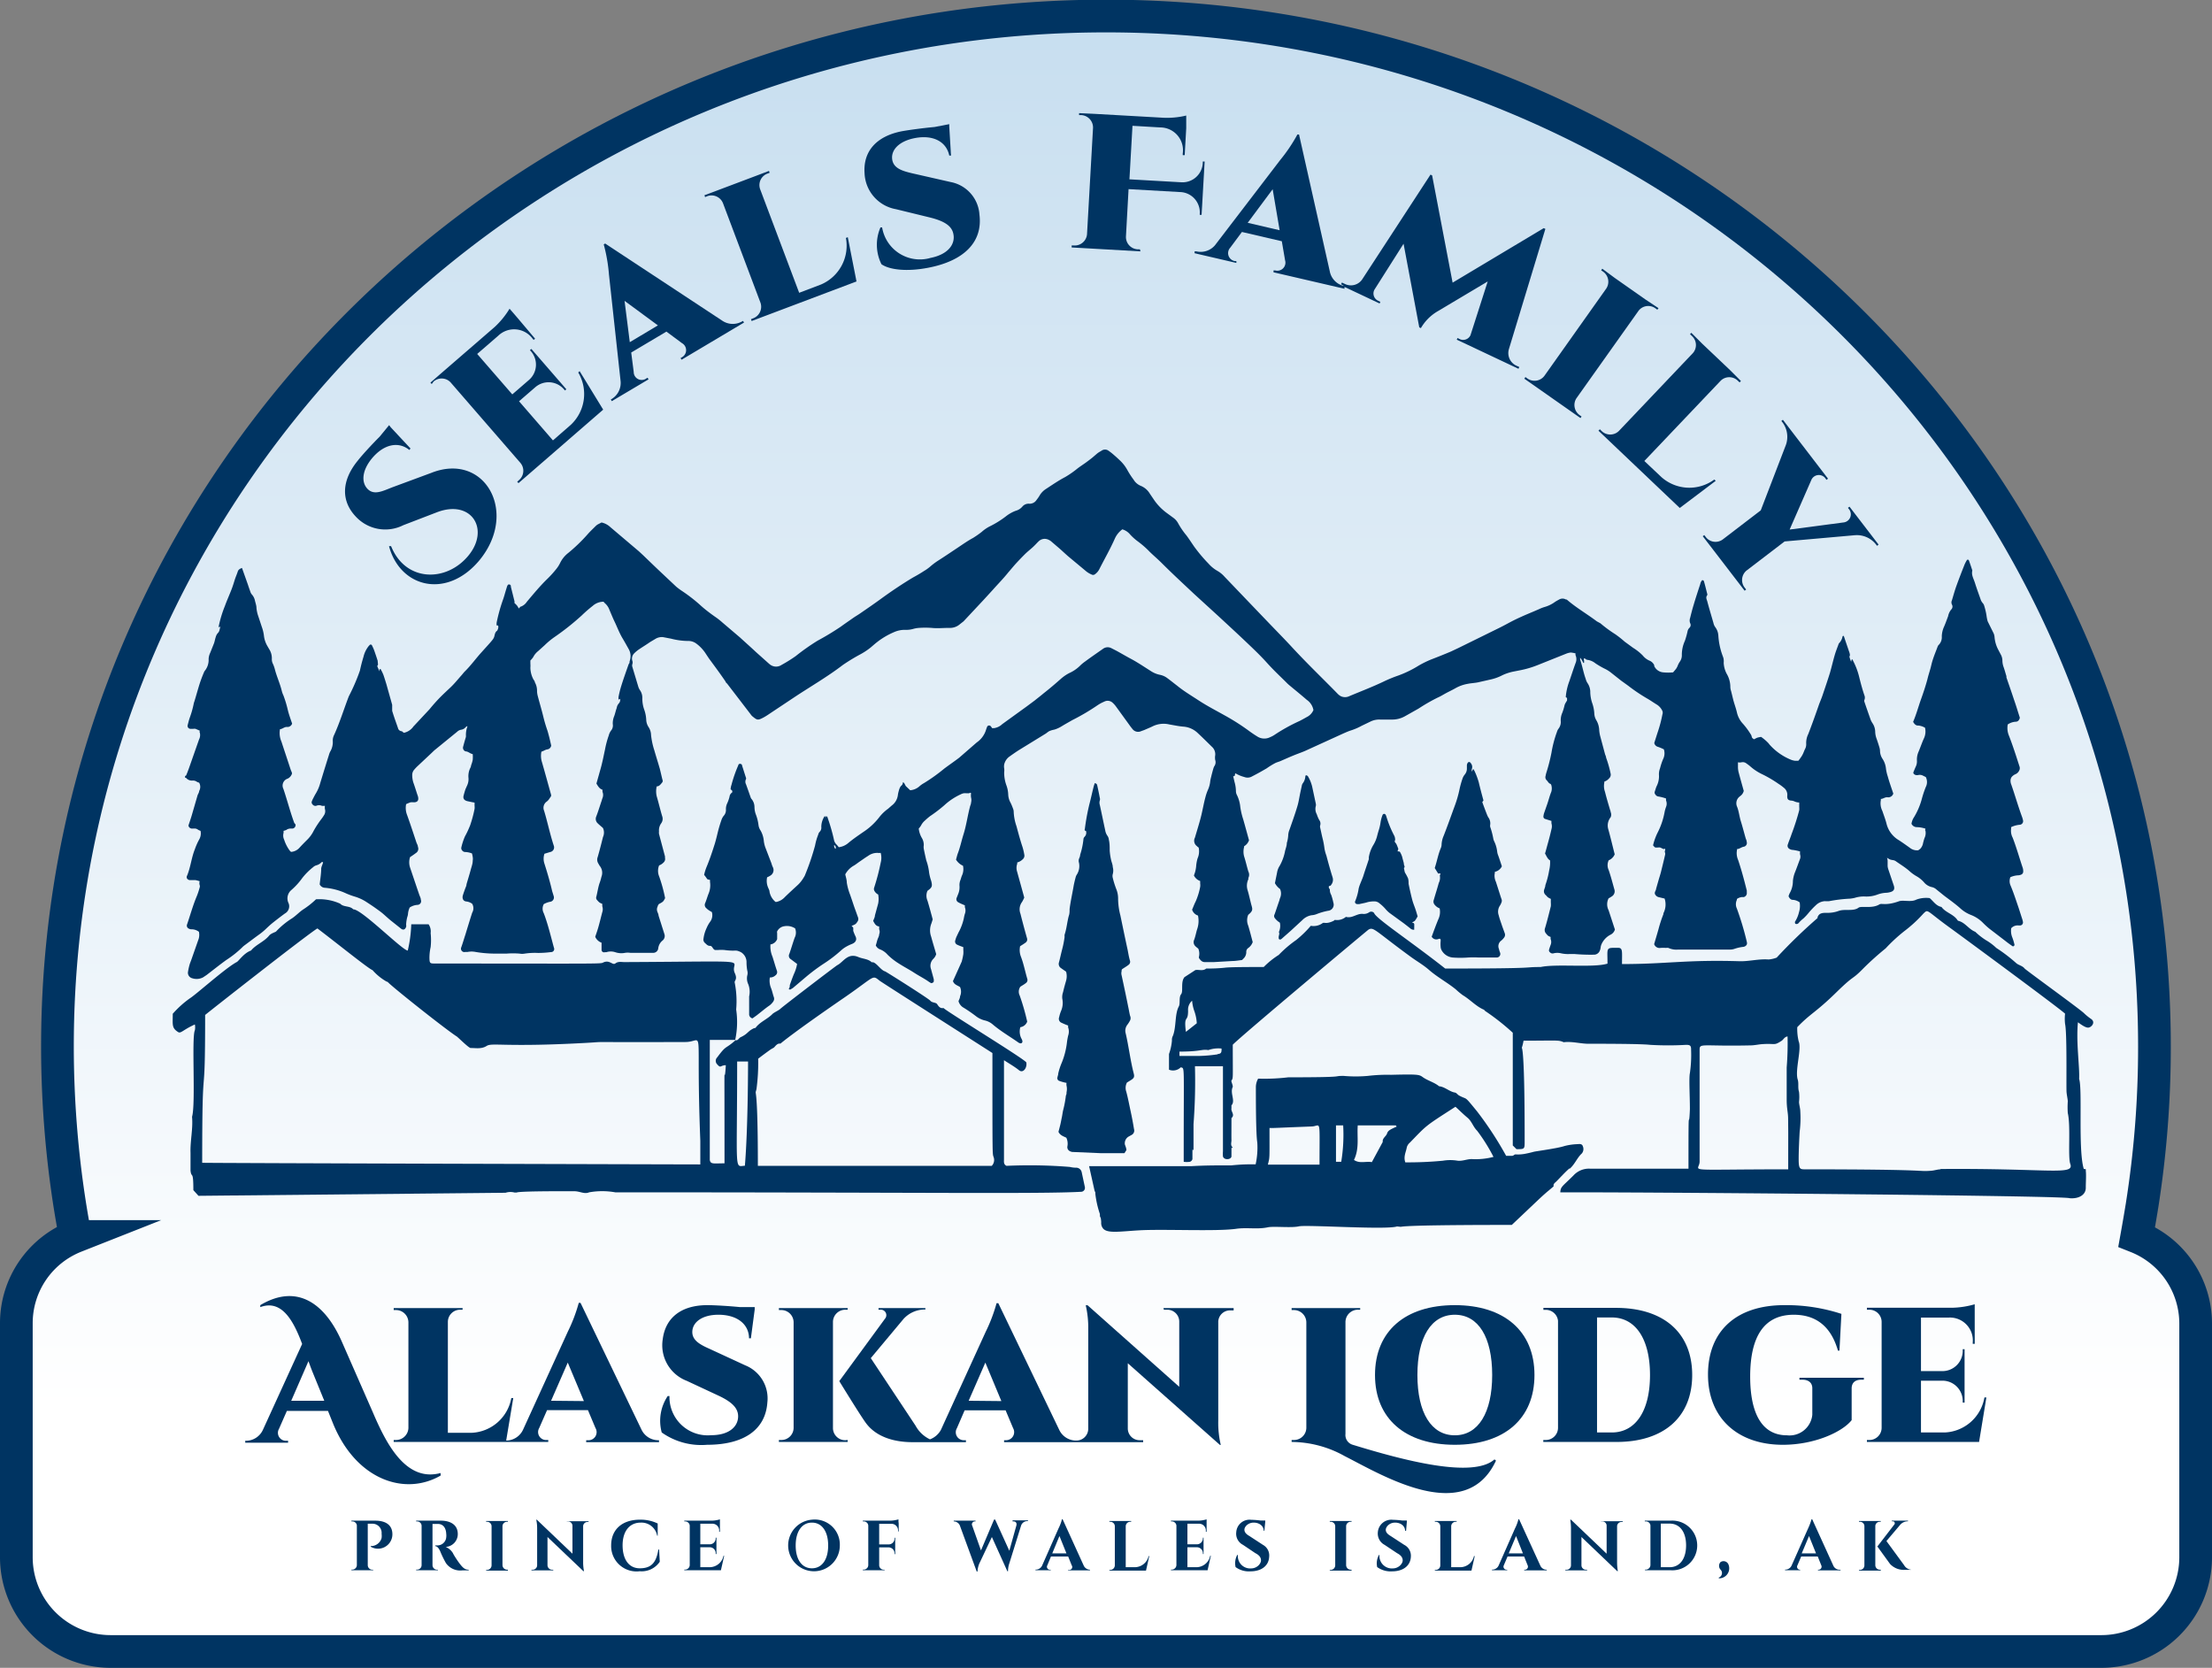 <svg xmlns="http://www.w3.org/2000/svg" xmlns:xlink="http://www.w3.org/1999/xlink" viewBox="0 0 202.94 153"><rect x="0" y="0" width="202.94" height="153" fill="#808080" stroke="none"/><defs><style>.a{stroke:#003462;stroke-miterlimit:10;stroke-width:3px;fill:url(#a);}.b{fill:#003462;}</style><linearGradient id="a" x1="101.47" y1="156.54" x2="101.47" y2="-3.36" gradientUnits="userSpaceOnUse"><stop offset="0.17" stop-color="#fff"/><stop offset="1" stop-color="#c5ddef"/></linearGradient></defs><title>logo</title><path class="a" d="M10.22,151.5h182.5a8.65,8.65,0,0,0,8.72-8.57V121.38a8.57,8.57,0,0,0-5.41-7.92q.25-1.39.48-2.79A93.09,93.09,0,0,0,197.66,96c0-52.21-43.07-94.53-96.19-94.53S5.27,43.82,5.27,96a94.31,94.31,0,0,0,1.15,14.64c.15.93.31,1.86.49,2.79a8.55,8.55,0,0,0-5.41,7.92v21.55A8.65,8.65,0,0,0,10.22,151.5Z"/><path class="b" d="M34.41,139.5H32.24v.07h.09a.41.41,0,0,1,.41.37v3.64h0a.42.42,0,0,1-.42.41h-.08v.06h2V144h-.09a.42.42,0,0,1-.41-.41v-3.81h.43a.84.84,0,0,1,.84.92,1.67,1.67,0,0,1,0,.39,1,1,0,0,1-1,.74v.06A1.32,1.32,0,0,0,36,140.75h0C36,140,35.52,139.5,34.41,139.5Z"/><path class="b" d="M42.21,143.49h0c-.24-.3-.63-.92-.65-1a1.41,1.41,0,0,0-.67-.58A1.18,1.18,0,0,0,42,140.73c0-.91-.76-1.23-1.55-1.23H38.18v.07h.09a.41.41,0,0,1,.41.4h0v3.61a.41.41,0,0,1-.41.41h-.09v.06h2V144h-.08a.42.42,0,0,1-.42-.41h0v-3.79h.49c.43,0,.74.29.77.91a1.3,1.3,0,0,1,0,.31.81.81,0,0,1-.82.75,1.14,1.14,0,0,1-.19,0v.07c.16,0,.31.16.44.43a9.28,9.28,0,0,0,.54,1.12,1.6,1.6,0,0,0,1.52.67H43V144C42.68,144,42.49,143.85,42.21,143.49Z"/><path class="b" d="M46.52,144a.43.43,0,0,1-.42-.41V140a.42.42,0,0,1,.42-.4h.08v-.07h-2v.07h.08a.42.42,0,0,1,.42.4v3.61a.43.43,0,0,1-.42.41h-.08v.06h2V144Z"/><path class="b" d="M52,139.57h.12a.41.41,0,0,1,.4.39h0v2.57l-3.27-3.12H49.2a3.83,3.83,0,0,1,.08.82v3.37a.41.41,0,0,1-.4.4h-.12v.06h2V144h-.12a.42.42,0,0,1-.41-.4V141l3.29,3.13h.06a4,4,0,0,1-.08-.83V140a.4.4,0,0,1,.4-.38H54v-.07H52Z"/><path class="b" d="M60.4,142.15c-.2,1.28-.71,1.72-1.71,1.72s-1.57-.83-1.57-2.11.63-2.08,1.66-2.08a1.46,1.46,0,0,1,1.51,1.2h.05v-1.12a3.61,3.61,0,0,0-1.62-.35c-1.65,0-2.65.91-2.65,2.36a2.33,2.33,0,0,0,2.63,2.37,2,2,0,0,0,1.83-.87l-.06-1.12Z"/><path class="b" d="M65.1,143.77h-.85v-1.83h.87a.54.54,0,0,1,.54.56v.06h.07v-1.5h-.07v.05a.54.54,0,0,1-.55.56h-.86v-1.89h1.09a.62.62,0,0,1,.64.66v.08h.07v-.76h0v-.38a2.69,2.69,0,0,1-.77.12H62.78v.07h.08a.42.42,0,0,1,.42.38v3.63a.43.43,0,0,1-.42.41h-.08v.06h3.36l.3-1.33h-.06A1.31,1.31,0,0,1,65.1,143.77Z"/><path class="b" d="M74.49,139.41a2.37,2.37,0,1,0,2.56,2.37A2.3,2.3,0,0,0,74.49,139.41Zm0,4.46c-.92,0-1.49-.8-1.49-2.09s.57-2.1,1.49-2.1,1.49.81,1.49,2.1S75.41,143.87,74.49,143.87Z"/><path class="b" d="M82.43,139.57h0v-.19a2.69,2.69,0,0,1-.77.12h-2.5v.07h.09a.41.41,0,0,1,.41.38v3.63a.42.42,0,0,1-.41.41h-.09v.06h2V144h-.09a.42.42,0,0,1-.41-.41h0v-1.64h.87a.55.55,0,0,1,.54.56v.06h.06v-1.5h-.06v.05a.54.54,0,0,1-.55.56h-.86v-1.89h1.11a.6.6,0,0,1,.62.64v.06h.06v-.73h0Z"/><path class="b" d="M92.9,139.57H93c.18,0,.32.14.24.4h0l-.64,2.29-1.3-2.86H91.2L90,142.23l-.8-2.26h0a.27.27,0,0,1,.24-.4h.06v-.07h-2v.07h0a.61.61,0,0,1,.56.37l1.55,4.23h.07a2.2,2.2,0,0,1,.16-.72L91,141l1.42,3.14h.06a2.22,2.22,0,0,1,.12-.72l1.09-3.5a.61.61,0,0,1,.56-.38h.06v-.07H92.9Z"/><path class="b" d="M99.42,143.61l-1.93-4.24h-.06a4,4,0,0,1-.32.85l-1.5,3.4a.64.64,0,0,1-.55.37H95v.06h1.4V144h-.06a.27.27,0,0,1-.25-.41h0l.33-.8H98l.32.8h0A.27.27,0,0,1,98,144H98v.06H100V144h0A.65.65,0,0,1,99.42,143.61Zm-2.88-1.11.66-1.59.64,1.59Z"/><path class="b" d="M104.13,143.77h-.85V140h0a.42.42,0,0,1,.42-.4h.08v-.07h-2v.07h.08a.42.42,0,0,1,.42.4v3.61a.43.43,0,0,1-.42.41h-.08v.06h3.36l.3-1.33h-.06A1.31,1.31,0,0,1,104.13,143.77Z"/><path class="b" d="M109.8,143.77h-.86v-1.83h.87a.55.55,0,0,1,.55.56v.06h.06v-1.5h-.06v.05a.55.55,0,0,1-.56.56h-.86v-1.89H110a.62.62,0,0,1,.63.66v.08h.07v-.76h0v-.38a2.77,2.77,0,0,1-.78.12h-2.49v.07h.08a.42.42,0,0,1,.42.38v3.63a.43.43,0,0,1-.42.41h-.08v.06h3.36l.3-1.33h-.06A1.3,1.3,0,0,1,109.8,143.77Z"/><path class="b" d="M115.87,141.72l-1.24-.81c-.28-.16-.47-.34-.46-.6s.34-.63.85-.63.92.3.92.75H116l.08-.82h0v-.05h0v-.07h-.41a8.05,8.05,0,0,0-.89-.07,1.22,1.22,0,0,0-1.36,1.14,1.14,1.14,0,0,0,.62,1.16l1.13.76c.37.19.52.4.52.67s-.33.72-.9.73a1.13,1.13,0,0,1-1.22-1.23h-.06a1.57,1.57,0,0,0-.15,1.11,2.06,2.06,0,0,0,1.36.39c1,0,1.68-.5,1.72-1.34A1.11,1.11,0,0,0,115.87,141.72Z"/><path class="b" d="M123.92,144a.43.43,0,0,1-.42-.41V140a.42.42,0,0,1,.42-.4H124v-.07h-2v.07h.08a.42.42,0,0,1,.42.4v3.61a.43.43,0,0,1-.42.41H122v.06h2V144Z"/><path class="b" d="M128.83,141.72l-1.24-.81c-.27-.16-.47-.34-.45-.6s.34-.63.85-.63.92.3.92.75H129l.07-.82h0v-.05h0v-.07h-.4a8.05,8.05,0,0,0-.89-.07,1.24,1.24,0,0,0-1.37,1.14,1.17,1.17,0,0,0,.62,1.16l1.14.76c.36.19.52.4.52.67s-.34.72-.9.73a1.14,1.14,0,0,1-1.23-1.23h-.05a1.58,1.58,0,0,0-.16,1.11,2.11,2.11,0,0,0,1.37.39c1,0,1.68-.5,1.72-1.34A1.12,1.12,0,0,0,128.83,141.72Z"/><path class="b" d="M134,143.77h-.86V140h0a.42.42,0,0,1,.42-.4h.08v-.07h-2v.07h.08a.42.42,0,0,1,.42.4v3.61a.42.42,0,0,1-.42.41h-.08v.06H135l.3-1.33h-.07A1.3,1.3,0,0,1,134,143.77Z"/><path class="b" d="M141.31,143.61l-1.94-4.24h-.06a4,4,0,0,1-.32.85l-1.5,3.4a.64.64,0,0,1-.55.37h-.06v.06h1.4V144h-.06a.28.28,0,0,1-.25-.41h0l.34-.8h1.52l.32.8h0a.28.28,0,0,1-.25.41h-.06v.06h2.07V144h0A.63.63,0,0,1,141.31,143.61Zm-2.89-1.11.67-1.59.63,1.59Z"/><path class="b" d="M146.88,139.57H147a.39.39,0,0,1,.4.39h0v2.57l-3.27-3.12h-.07a4.36,4.36,0,0,1,.07.82v3.37a.4.4,0,0,1-.4.4h-.12v.06h2V144h-.12a.41.41,0,0,1-.4-.4V141l3.28,3.13h.06a4.54,4.54,0,0,1-.07-.83V140a.4.4,0,0,1,.4-.38h.12v-.07h-2Z"/><path class="b" d="M153.26,139.5H150.9v.07H151a.41.41,0,0,1,.42.37v3.64a.43.43,0,0,1-.42.41h-.08v.06h2.36a2.28,2.28,0,1,0,0-4.55Zm-.08,4.27h-.81v-4h.81c.93,0,1.51.76,1.51,2S154.11,143.77,153.18,143.77Z"/><path class="b" d="M157.85,143.3a.51.51,0,0,0,0,.69.44.44,0,0,1-.16.73l0,.07a.92.92,0,0,0,.87-1.31A.49.49,0,0,0,157.85,143.3Z"/><path class="b" d="M168.19,143.61l-1.93-4.24h-.06a5.44,5.44,0,0,1-.32.85l-1.51,3.4a.63.63,0,0,1-.54.37h-.06v.06h1.39V144h0a.27.27,0,0,1-.25-.41h0l.34-.8h1.52l.32.8h0a.28.28,0,0,1-.25.41h-.05v.06h2.07V144h-.06A.63.63,0,0,1,168.19,143.61Zm-2.89-1.11.67-1.59.64,1.59Z"/><path class="b" d="M174.69,143.58h0l-1.62-2.21,1.27-1.5a.93.93,0,0,1,.71-.31h0v-.06h-1.49v.06h.07a.18.18,0,0,1,.15.31h0l-1.54,2,1.16,1.6a1.72,1.72,0,0,0,1.4.54h.53V144A.84.84,0,0,1,174.69,143.58Z"/><path class="b" d="M172.46,144a.42.42,0,0,1-.41-.41V140a.41.41,0,0,1,.41-.4h.09v-.07h-2v.07h.09a.41.41,0,0,1,.41.4v3.61a.42.42,0,0,1-.41.41h-.09v.06h2V144Z"/><path class="b" d="M128.17,112.51c1.2.12-2.09-.14,10.53-.14,2.73-2.58,2.54-2.42,3.2-3l.64-.54c-.06-.22.12-.32.24-.44.4-.4.77-.82,1.19-1.19l.06,0c.45-.39.67-1,1.09-1.38a.63.63,0,0,0,.09-.68c-.05-.19-.26-.21-.45-.18a5.44,5.44,0,0,0-1.22.17c-.59.21-2.7.49-2.82.53-.37.1-.66.16-.88.2-.64.1-.8,0-.9.07a.39.39,0,0,1-.19.1c-.2,0-.41,0-.57,0a31.81,31.81,0,0,0-2.67-4.08c-1.26-1.54-.82-1-1.66-1.46-.13-.08-.23-.24-.36-.26-.53-.09-.92-.53-1.46-.58-.46-.38-1.06-.51-1.53-.86-.31-.22-.48-.25-2.89-.19a15.05,15.05,0,0,0-2.12.1,12.64,12.64,0,0,1-2.22,0c-1.17,0,.61.13-5.08.13a18.33,18.33,0,0,1-2.76.12,1.6,1.6,0,0,0-.21.78c0,1.15,0,4.31.13,5.08a7.22,7.22,0,0,1-.15,2c-.84,0-1.23,0-2.26.1l-.82,0c-.68,0-1.58,0-2.82.07l-.83,0c-1.79,0-4.19,0-7.47,0h-.37l-.71,0,.51,2.29h0a.29.29,0,0,1,.06.23v0a8.86,8.86,0,0,0,.42,1.87v.06c0,.1,0,.19.07.28h0a2.27,2.27,0,0,1,.05.42.79.79,0,0,0,.2.6c.42.43,1.53.24,3.22.14,2.18-.14,7.22.12,9-.15,1-.13,1.9.07,2.86-.13.54-.12,2.15.07,2.86-.09S127.21,112.84,128.17,112.51Zm.9-7.27a.87.87,0,0,1,.28-.42c1.61-1.66,1.34-1.46,4.18-3.29.35.31.7.67,1.1,1s.52.84.89,1.2a16,16,0,0,1,1.5,2.4,6.39,6.39,0,0,1-2,.2c-.44,0-.84.2-1.29.15a4.08,4.08,0,0,0-1.35,0,33.18,33.18,0,0,1-3.45.15C128.74,106.1,129,105.67,129.07,105.24Zm-4.5-2h3.48l.09.11c-.5.23-.79.33-.88.62s-.45.43-.4.79l-1,1.85c-.55-.1-1.11.16-1.64-.2C124.74,105.34,124.48,104.27,124.57,103.2Zm-2,0h.66a15.11,15.11,0,0,1-.18,3.34h-.48Zm-6.25,3.6c.18-.75.15-.36.15-3.36.59,0,.19,0,3.83-.14.9,0,.76-1,.76,3.5Z"/><path class="b" d="M47.21,109.4c.06,0,.18,0,.2,0s-.23-.14,5.29-.12c.51,0,.91.29,1.35.1a6.83,6.83,0,0,1,2.4,0c28.51,0,38.94.16,42.75-.05a.36.36,0,0,0,.33-.44l-.29-1.36a.52.52,0,0,0-.5-.41,2.41,2.41,0,0,1-.59-.07,46.18,46.18,0,0,0-5.81-.1c-.28-.14-.23-.38-.23-.6,0-10,0-8.58,0-9.09.51.33,1,.61,1.38.92s.76-.23.67-.71c0-.22-7.4-4.74-7.6-5-.31.07-.46-.17-.58-.35s-.46-.11-.63-.32-4.09-2.68-4.15-2.69c-.42-.11-.86-.93-1.22-.83-.33-.32-.81-.31-1.22-.48-1-.43-1.38.46-1.94.74-.15.08-4.9,3.71-5.22,4-.16.16-.6.34-.74.49-.46.47-1.11.7-1.52,1.23,0,.05-.12.05-.18.07-.6.29-.52.5-1.21.82-.17.08-.25.34-.46.27-1,.89-.8.38-1.69,1.58a.45.45,0,0,0,0,.64c.35.4.27.08.79.08-.17,2.88-.12-3.3-.12,9-1,0-1.29.11-1.35-.32,0,0,0-10.67,0-11h2.33a7.81,7.81,0,0,0,.09-2.79,8.78,8.78,0,0,0-.13-2.45c-.07-.22.29-.27,0-.9-.57-1.29,2.66-1.06-10.12-1-.28,0-.57-.08-.83.12s-.51-.34-1.08-.1c-.36.15.69.12-15.43.11-.5,0-.54,0-.55-.51a4.51,4.51,0,0,1,.11-1,6.06,6.06,0,0,0,0-1.28,1.16,1.16,0,0,0-.19-.81H37.73a12.11,12.11,0,0,1-.32,2.41c-.48,0-4.24-3.81-5-3.78-.32-.35-.88-.18-1.2-.52a4.63,4.63,0,0,0-2.22-.4,7.59,7.59,0,0,1-1.19.94c-.34.23-.63.55-1,.8a7.29,7.29,0,0,0-1.46,1.2c0,.05-.47.17-.64.38-.47.58-1.21.82-1.67,1.38-.67.23-1.15,1-1.32,1.06-1.07.58-3.75,3-4.3,3.33A9.13,9.13,0,0,0,15.85,93c0,1-.11,1.29.48,1.67.26.18.45-.2,1.55-.69a1.49,1.49,0,0,1,0,.53c-.32.67.09,6.73-.26,7.94.1,1.11-.18,2.21-.14,3.32,0,.31,0,1.53,0,1.62.09.77.26-.13.26,1.79l.47.52,28.17-.28A1.47,1.47,0,0,1,47.21,109.4ZM69.4,99.93a18.24,18.24,0,0,0,.16-2.81c.35-.27.73-.55,1.12-.83.1-.07.22-.12.32-.19s.29-.42.6-.36c0,0,1.09-.95,6-4.32,2.74-1.9,2.4-2,3.12-1.44.15.12,8,5.13,10.33,6.62,0,9.75,0,9.2.11,9.55a.77.77,0,0,1-.17.8H69.53C69.53,98.82,69.19,100.73,69.4,99.93Zm-1.77-2.55h1c0,.24,0,6.1-.29,9.56C67.35,107,67.63,107.73,67.63,97.38ZM18.82,93.11c.11-.11,9.4-7.41,10.3-7.94,1.95,1.48,4.69,3.7,5.06,3.83a5,5,0,0,0,1.31,1.06s0,0,.06,0c.27.35,5.27,4.32,6.32,5,.06,0,1.13,1.09,1.31,1.08.49,0,1,.11,1.47-.19s1.49.08,7.75-.21c5-.23-1.1-.11,10.49-.15,1.81,0,.92-2.11,1.36,9.06,0,.58,0,1,0,2.17-1.13,0-45.49-.12-45.7-.15C18.55,95.75,18.82,102.41,18.82,93.11Z"/><path class="b" d="M191.87,93.49a4.94,4.94,0,0,1-.66-.53c-.26-.29-5.39-4-5.46-4.11-.21-.27-.57-.3-.8-.52a14.74,14.74,0,0,0-1.8-1.37,4.93,4.93,0,0,0-.93-.7,6.23,6.23,0,0,1-1-.78c-.59-.23-.92-.84-1.53-1-.06,0-.11-.08-.15-.14-.38-.5-1.05-.63-1.42-1.14-.49-.09-.74-.52-1.08-.81a2.57,2.57,0,0,0-1.23.14c-.48.26-1.23,0-1.62.16-1.19.42-1.55.14-1.77.28-.66.41-1.66.11-1.91.3-.47.35-1.2.1-1.78.28a2.94,2.94,0,0,1-1.14.19c-.35,0-.7,0-.84.41,0,0,0,.07,0,.07A48.35,48.35,0,0,0,163,87.85a2.66,2.66,0,0,1-.74.17c-.9-.07-1.77.18-2.65.16-4.92-.15-6.69.26-10.8.26,0-1.16.08-1.47-.33-1.49-1.19,0-1-.09-1,1.45-1.3.4-4.67,0-6.13.31-1.84,0,.36.14-8.76.14-3.2-2.52-6.37-4.6-6.52-5.09a.34.34,0,0,0-.47-.06.85.85,0,0,1-.54.14c-.56-.07-1,.44-1.58.27a1.26,1.26,0,0,1-1,.28c-.05,0-.09.08-.16.1-.7.33-.84.07-1,.21a1.41,1.41,0,0,1-1.06.23,9.81,9.81,0,0,1-1.35,1.31,10.58,10.58,0,0,0-1.59,1.36,7.72,7.72,0,0,0-1.38,1.11c-1.32,0-3.16,0-3.61.07a15.14,15.14,0,0,1-1.66.07c-.32.26-.67.08-1,.14l-1,.65c-.37.45-.09,1.3-.31,1.57s-.06.84-.21,1.12c-.38.7-.22,1.87-.54,2.69a.76.76,0,0,0-.09.43,4.83,4.83,0,0,1-.27,1.24c0,.49,0,1,0,1.44a1,1,0,0,0,1.08-.22c.37.14.27-.54.27,7.78v.89a2,2,0,0,0,.56,0,.35.35,0,0,0,.24-.25c0-.11,0-.35,0-.63,0-.59.09,0,.1-.21,0-.79,0-1.58,0-2.37a52,52,0,0,0,.13-5.31h2.57v7.81a2.8,2.8,0,0,0,0,.47c.11.36.74.3.78,0,0-.09,0-.29,0-.54,0-.59,0-.08.11-.29-.23-.2-.1-.46-.11-.69s0-1,0-2c.35-.31-.07-.6,0-.9,0-.09,0-.22,0-.27.39-.41-.15-1.11.11-1.67.06-.11-.16-.54-.11-.6.17-.26.12-.09.12-3.29.71-.76,12.35-10.49,12.44-10.55.48-.3.59.08,3.91,2.5.55.4,1.15.74,1.66,1.19.77.67,1.66,1.14,2.45,1.78a6.65,6.65,0,0,0,.65.54c.66.39,1.19,1,1.89,1.31.06,0,.1.09.15.13a21.37,21.37,0,0,1,2.54,2v10.34l.34.34c.75,0,.75,0,.75-.72v-.35c0-11.62-.52-6.78-.1-8.88,3.08,0,3.19-.08,3.68.14.82-.1,1.62.17,2.44.14,1,0,4.63,0,5.49.1a28.08,28.08,0,0,0,3.31,0c.38,0,.46.09.45.48a11.53,11.53,0,0,1-.11,2.11c-.1.48,0,2.08,0,3.31-.1,2.48-.13-1.53-.13,5.46-3,0-5,0-8.26,0h-.79a1.92,1.92,0,0,0-1.51.63c-1,1-1.17,1-1.2,1.54h1.43c9.63,0,45,.31,45.3.54.83.07,1.51-.3,1.48-1,0-.47.05-1.09,0-1.53,0-.09.07-.15-.18-.15-.54-1.7-.11-7.33-.43-8.26.06-1.12-.29-3.34-.11-5.2.16.11.65.5.94.49S192.28,93.8,191.87,93.49ZM109,92.72a1.1,1.1,0,0,1,.37-.92,3.72,3.72,0,0,0,.22,1,4,4,0,0,1,.21,1.07l-1,.79C108.59,93,109,93.88,109,92.72Zm2.72,4a13.59,13.59,0,0,1-1.7.15c-.58,0-1.17,0-1.81,0v-.4c2,0,2-.24,2.65-.14a2.78,2.78,0,0,1,1.21-.14C112.09,96.59,112,96.67,111.72,96.69Zm52.34,10.55c-10,0-8.13.27-8.13-.71,0-9.06,0-10.15,0-10.26h0c0-.64.23-.3,4.66-.4.38,0,.77-.1,1.16-.12,1.16-.07,1,.16,1.7-.3.18-.11.26-.37.55-.4a27.51,27.51,0,0,1-.08,2.84c0,.23,0,.41,0,.76,0,.08,0,2.12,0,2.21,0,.81.12,1.11.13,1.68C164.07,104.52,164.06,103.14,164.06,107.24Zm14,0c-.29,0-.59.11-.89.13-1.39.1.44-.13-11.54-.13-.45,0-.6,0-.61-.8s.06-2.13.09-2.65a10,10,0,0,0,.06-1.83c0-.3-.1-.59-.12-.89a4.15,4.15,0,0,0,0-.94c-.13-.4,0-.8-.13-1.16-.24-.88.39-2.78.1-3.47a4.83,4.83,0,0,1-.13-1.3c1.24-1.29,1.67-1.32,3.6-3.21,1.77-1.73,1.31-1,2.52-2.24A26.76,26.76,0,0,1,173,87a15,15,0,0,1,1.71-1.58,12.3,12.3,0,0,0,1.76-1.62c.45-.42.21-.3,2.36,1.26,1.23.89,10,7.35,10.63,7.93a4.21,4.21,0,0,0,0,.94c.18.81.11,5.06.13,6.1,0,.34.1.68.12,1a7.73,7.73,0,0,0,0,1.08c.28,1.19,0,3.94.22,4.64C190.37,107.87,188.05,107.16,178,107.24Z"/><path class="b" d="M37,48.18,40.07,47c3.18-1.23,4.92,1.56,2.88,4s-5.76,2.38-7.07-.9l-.19,0C36.7,53.91,41,55,44,51.38c3.6-4.4.46-9.94-4.43-8L36,44.7c-.88.34-1.66.76-2.26.17s-.55-1.67.36-2.79c1.11-1.35,2.46-1.61,3.46-.8l.1-.14L35.85,39.2,35.7,39l-.87,1.06c-.73.73-1.62,1.7-2,2.19-1.54,1.88-1.54,3.74-.16,5.17A3.68,3.68,0,0,0,37,48.18Z"/><path class="b" d="M39.78,35a1.12,1.12,0,0,1,1.57.09l6.4,7.38a1.12,1.12,0,0,1-.13,1.57l-.17.15.12.13,7.77-6.74-2.16-3.53-.13.12a3.87,3.87,0,0,1-.68,4.8l-1.64,1.43-3.11-3.59,1.47-1.27a1.86,1.86,0,0,1,2.68.21l.06.07.13-.11-3.21-3.7-.13.11.05.06a1.86,1.86,0,0,1-.18,2.71h0L47,36.18l-3.22-3.71,1.93-1.67a2.1,2.1,0,0,1,3.16.28l.09.1.13-.11L47.51,29.2h0l-.42-.49h0l-.34-.39A7.75,7.75,0,0,1,45.38,30l-4.83,4.18h0l-1.06.92.12.13Z"/><path class="b" d="M56.94,35a1.72,1.72,0,0,1-.77,1.57l-.13.08.09.15,3.37-2-.09-.15-.13.08a.73.73,0,0,1-1.14-.61h0l-.23-1.78,3.23-1.92,1.43,1.06h0a.74.74,0,0,1,0,1.29l-.13.08.09.15,5.73-3.41-.09-.15-.13.07a1.72,1.72,0,0,1-1.76-.08L55.52,22.34l-.13.08a15.05,15.05,0,0,1,.48,2.77Zm3.42-5.15-2.58,1.54L57.3,27.6Z"/><path class="b" d="M64.88,18a1.13,1.13,0,0,1,1.45.64l3.44,9.13a1.13,1.13,0,0,1-.67,1.43l-.2.08.06.17,9.62-3.63-.8-4.06-.17.07a3.87,3.87,0,0,1-2.29,4.27l-2,.76-3.58-9.5h0a1.12,1.12,0,0,1,.66-1.43l.21-.08-.06-.17-1.32.5h0l-3.29,1.24h0l-1.31.49.06.17Z"/><path class="b" d="M82.2,19.19l3.07.75c1.44.35,2.07.82,2.2,1.54.18.89-.44,1.85-2.1,2.18a3.51,3.51,0,0,1-4.44-2.8l-.15,0a4,4,0,0,0,.09,3.38c.71.5,2.3.71,4.3.32,3.27-.63,5-2.35,4.69-4.86a3.25,3.25,0,0,0-2.64-3L83.7,15.9c-.94-.22-1.76-.47-1.85-1.32s.65-1.63,2.07-1.91c1.71-.33,2.91.34,3.17,1.6l.16,0-.16-2.66v-.22l-1.35.26c-1,.09-2.33.27-3,.39-2.31.45-3.57,1.82-3.42,3.87A3.49,3.49,0,0,0,82.2,19.19Z"/><path class="b" d="M104.58,22.87h-.22a1.13,1.13,0,0,1-1.06-1.17h0l.24-4.35,4.75.27a1.86,1.86,0,0,1,1.78,2v.09h.17l.28-4.89h-.17v.08a1.86,1.86,0,0,1-2,1.82h0l-4.73-.27.28-4.91,2.55.15a2.09,2.09,0,0,1,2.06,2.4v.14h.18l.14-2.47h0l0-.64h0l0-.52a7.49,7.49,0,0,1-2.12.2l-6.38-.36h0L99,10.38v.18h.22a1.14,1.14,0,0,1,1.06,1.17l-.55,9.74a1.13,1.13,0,0,1-1.19,1.05l-.22,0v.18l6.31.36Z"/><path class="b" d="M109.76,23.06l-.16,0,0,.17,3.83.89,0-.17-.15,0a.74.74,0,0,1-.41-1.23h0l1.07-1.44,3.66.85.3,1.75h0a.74.74,0,0,1-.9.93l-.16,0,0,.17,6.51,1.51,0-.17,3.22,1.52.07-.15-.24-.12a.73.73,0,0,1-.3-1v0l2.67-4.21,1.44,7.67.15.07a4.23,4.23,0,0,1,1.53-1.54l4.6-2.74-1.58,4.93v0a.74.74,0,0,1-.94.38l-.25-.12-.07.15,1,.47v0l4.66,2.2.08-.16-.26-.12a1.27,1.27,0,0,1-.69-1.54h0L141.78,21l-.15-.07-8.36,5-1.88-9.84-.15-.07L125,25.59h0a1.25,1.25,0,0,1-1.63.45l-.26-.12-.07.16.26.12-.13,0A1.71,1.71,0,0,1,122,24.89l-2.82-12.55-.15,0a15,15,0,0,1-1.57,2.33l-6,7.84A1.73,1.73,0,0,1,109.76,23.06Zm7-5.7.64,3.76-2.93-.68Z"/><path class="b" d="M147.36,26.48l-5.67,8a1.13,1.13,0,0,1-1.56.24l-.18-.13-.1.15L145,38.35l.1-.14-.18-.13a1.14,1.14,0,0,1-.28-1.56l5.68-8a1.12,1.12,0,0,1,1.55-.24l.18.13.11-.14L151,27.5h0l-2.85-2h0L147,24.65l-.1.15.19.13A1.13,1.13,0,0,1,147.36,26.48Z"/><path class="b" d="M155.24,32.47l-6.72,7.07a1.13,1.13,0,0,1-1.58,0l-.16-.16-.13.13,7.46,7.09,3.3-2.49-.13-.12a3.86,3.86,0,0,1-4.84-.21l-1.58-1.49,7-7.36h0a1.12,1.12,0,0,1,1.58,0l.16.15.12-.13-1-1h0l-2.55-2.42h0l-1-1-.12.13.16.15A1.12,1.12,0,0,1,155.24,32.47Z"/><path class="b" d="M161.54,46.82l-3.49,2.67a1.12,1.12,0,0,1-1.55-.22l-.14-.18-.14.1,3.84,5,.14-.11-.14-.18a1.13,1.13,0,0,1,.19-1.57h0l3.48-2.66,6.43-.57a2.23,2.23,0,0,1,1.9.78l.15.19.14-.11-2.67-3.48-.14.11.14.18a.75.75,0,0,1-.49,1.15l-5,.66,2-4.57a.75.75,0,0,1,1.25-.17l.13.18.14-.11-4.14-5.4-.14.11.15.19a2.22,2.22,0,0,1,.27,2Z"/><path class="b" d="M40.42,135.13c-3.2.86-5-2.73-6.21-5.56l-2.83-6.45c-1.59-3.65-4.19-5.37-7.5-3.39l0,.18c2-.74,3.07,1.32,3.84,3.38l-3.6,7.88a1.72,1.72,0,0,1-1.46,1h-.16v.18h3.93v-.18h-.15a.73.73,0,0,1-.68-1.1h0l.72-1.64h3.77l.47,1.17c2.12,5.18,6.6,6.66,9.87,4.76Zm-13.7-6.63,1.58-3.63c.12.33.23.63.34.91l1.11,2.72Z"/><path class="b" d="M53.94,132.12h-.16v.18h6.68v-.18h-.15a1.71,1.71,0,0,1-1.47-1l-5.58-11.6H53.1a14.82,14.82,0,0,1-1,2.63l-4.11,9a1.72,1.72,0,0,1-1.46,1h-.09l.65-3.9h-.18a3.87,3.87,0,0,1-3.65,3.19H41.09V121.26h0a1.12,1.12,0,0,1,1.12-1.11h.23V120H36.12v.18h.22a1.14,1.14,0,0,1,1.13,1.11V131a1.14,1.14,0,0,1-1.13,1.1h-.22v.18H50.3v-.18h-.15a.73.73,0,0,1-.68-1.1h0l.72-1.64h3.75l.69,1.64h0A.74.74,0,0,1,53.94,132.12Zm-3.38-3.62L52.09,125l1.48,3.53Z"/><path class="b" d="M68.37,125.25l-3.29-1.52c-.88-.39-1.63-.8-1.56-1.64s.95-1.48,2.39-1.48c1.74,0,2.8.88,2.81,2.16h.17l.35-2.64,0-.22H67.9c-1-.1-2.34-.18-3-.18-2.35,0-3.85,1.11-4.1,3.15A3.49,3.49,0,0,0,63,126.67L65.85,128c1.35.62,1.87,1.2,1.87,1.93,0,.91-.79,1.73-2.48,1.73a3.51,3.51,0,0,1-3.82-3.59h-.16a4.07,4.07,0,0,0-.55,3.34,6.28,6.28,0,0,0,4.16,1.13c3.33,0,5.35-1.35,5.53-3.87A3.27,3.27,0,0,0,68.37,125.25Z"/><path class="b" d="M77.55,132.12a1.12,1.12,0,0,1-1.13-1.1v-9.77a1.13,1.13,0,0,1,1.13-1.1h.22V120H71.46v.18h.22a1.13,1.13,0,0,1,1.13,1.1V131a1.12,1.12,0,0,1-1.13,1.1h-.22v.18h6.31v-.18Z"/><path class="b" d="M106.78,120.15h.32a1.09,1.09,0,0,1,1.09,1.07h0v6l-8.41-7.48,0,0h-.17a9,9,0,0,1,.23,2.2v9.15a1.08,1.08,0,0,1-1.08,1.06h-.12a1.71,1.71,0,0,1-1.47-1l-5.58-11.6h-.16a14.82,14.82,0,0,1-1,2.63l-4.11,9a1.9,1.9,0,0,1-1,.86A2.92,2.92,0,0,1,84,130.79h0l-4.11-6.2,3-3.59a2.64,2.64,0,0,1,1.94-.87h.07V120H80.6v.15h.17a.5.5,0,0,1,.42.83L77,126.7s1.89,3.09,2.44,3.84c1.37,1.86,4,1.76,4.52,1.76h4.66v-.18h-.16a.73.73,0,0,1-.67-1.1h0l.71-1.64h3.76l.69,1.64h0a.74.74,0,0,1-.67,1.1h-.16v.18h12.76v-.18h-.33a1.08,1.08,0,0,1-1.08-1.06v-6l8.45,7.49H112a8.82,8.82,0,0,1-.23-2.24v-9.1a1.08,1.08,0,0,1,1.08-1h.33V120h-6.44ZM88.87,128.5,90.4,125l1.47,3.53Z"/><path class="b" d="M137.11,133.88c-2,1.78-8.4.07-13-1.34a.93.93,0,0,1-.67-1V121.26h0a1.14,1.14,0,0,1,1.2-1.11h.15V120H118.5v.18h.23a1.14,1.14,0,0,1,1.12,1.11V131a1.13,1.13,0,0,1-1.12,1.1h-.23v.18a10.06,10.06,0,0,1,4.87,1.3c3.47,1.76,11.08,6.43,13.88.41Z"/><path class="b" d="M126.15,126.14c0,4,2.78,6.4,7.32,6.4s7.31-2.38,7.31-6.4-2.77-6.41-7.31-6.41S126.15,122.11,126.15,126.14Zm10.75,0c0,3.47-1.28,5.53-3.43,5.53s-3.43-2.06-3.43-5.53,1.27-5.53,3.43-5.53S136.9,122.66,136.9,126.14Z"/><path class="b" d="M155.25,126.14c0-3.87-2.61-6.16-7-6.16h-6.65v.18h.22a1.13,1.13,0,0,1,1.12,1V131a1.12,1.12,0,0,1-1.13,1.1h-.22v.18h6.66C152.64,132.3,155.25,130,155.25,126.14Zm-8.73,5.27V120.86h1.35c2.2,0,3.51,2,3.51,5.28s-1.31,5.27-3.51,5.27h-1.35Z"/><path class="b" d="M171,126.57v-.18h-5.91v.18h.28c.56,0,.91.29.9.8l0,2.42a2.1,2.1,0,0,1-2.32,1.88c-2.34,0-3.38-2.07-3.38-5.39,0-3.61,1.23-5.67,4-5.67,1.59,0,3.3.65,4.05,3.29h.14l.18-3.37a16.3,16.3,0,0,0-5.24-.8c-4.42,0-7,2.39-7,6.37s2.71,6.44,6.87,6.44c2.93,0,5.47-1.19,6.31-2.26v-2.91c0-.51.31-.8.88-.8Z"/><path class="b" d="M178.41,131.41h-2.17v-4.75h1.94a1.86,1.86,0,0,1,1.89,1.92v.09h.17v-4.9h-.17v.09a1.86,1.86,0,0,1-1.91,1.92h-1.92v-4.91h2.55a2.1,2.1,0,0,1,2.2,2.28v.13h.18v-2.47h0v-.65h0v-.51a8.07,8.07,0,0,1-2.1.32h-7.79v.18h.22a1.12,1.12,0,0,1,1.13,1.1V131a1.12,1.12,0,0,1-1.13,1.1h-.22v.18h10.29l.67-4.08h-.18A3.86,3.86,0,0,1,178.41,131.41Z"/><path class="b" d="M17.63,71.61a.61.61,0,0,1,.45.12.89.89,0,0,0,.19.07.78.78,0,0,1,0,.77c0,.14-.11.27-.15.41l-.54,1.86c-.09.3-.2.61-.29.89a.33.33,0,0,0,.36.28h.14a.5.5,0,0,1,.37.1,1.33,1.33,0,0,0,.24.11,1.12,1.12,0,0,1-.13.8,5.75,5.75,0,0,0-.39.88c-.32.79-.39,1.66-.72,2.44a.25.25,0,0,0,0,.25.34.34,0,0,0,.3.15l.48,0a3.06,3.06,0,0,1,.38.1.63.63,0,0,0,0,.36.3.3,0,0,1,0,.21,6.64,6.64,0,0,1-.26.79c-.36.85-.6,1.74-.9,2.61a.3.3,0,0,0,.19.39.41.41,0,0,0,.21.05,1.12,1.12,0,0,1,.69.23,1.29,1.29,0,0,1-.07.78L17.57,88c-.06.18-.14.35-.19.54a5.12,5.12,0,0,0-.14.68.52.52,0,0,0,.39.52,1.28,1.28,0,0,0,1-.08l.33-.22c.6-.46,1.2-.94,1.81-1.38a9.2,9.2,0,0,0,1.54-1.24l.1-.08c.45-.33.89-.67,1.35-1a5.46,5.46,0,0,0,.64-.53c.22-.21.45-.42.69-.61s.69-.54,1.05-.8a.75.75,0,0,0,.31-1,1,1,0,0,1,.29-1.16l.1-.09a6.27,6.27,0,0,0,.89-1,5.79,5.79,0,0,1,1-1,.69.69,0,0,1,.3-.17,1,1,0,0,0,.45-.26s.07-.1.16,0a2.25,2.25,0,0,1-.08.24,1.4,1.4,0,0,0-.09.29c0,.49-.09,1-.14,1.48a.55.55,0,0,0,.45.31,5.76,5.76,0,0,1,2,.53,7.23,7.23,0,0,0,.7.26,4.15,4.15,0,0,1,1.19.55c.29.19.58.38.87.59s.38.27.56.42.5.45.76.66l.93.74c.21.16.38.09.47-.17a.32.32,0,0,0,0-.17,3.15,3.15,0,0,1,.11-.74,1.14,1.14,0,0,0,.06-.25,1.66,1.66,0,0,1,.16-.61,1.47,1.47,0,0,1,.72-.24.34.34,0,0,0,.3-.47c0-.17-.11-.34-.16-.51-.28-.81-.55-1.63-.83-2.45a1.54,1.54,0,0,1,0-.95c.18-.12.36-.24.53-.37a.46.46,0,0,0,.19-.58c0-.14-.1-.28-.14-.41-.28-.84-.55-1.67-.85-2.5a1.76,1.76,0,0,1-.09-1,3.56,3.56,0,0,1,.41-.17,1.46,1.46,0,0,1,.3,0c.33,0,.45-.17.39-.48a1.83,1.83,0,0,0-.08-.25c-.12-.37-.23-.73-.36-1.09a2.26,2.26,0,0,1-.1-.69.72.72,0,0,1,.18-.48,3.71,3.71,0,0,1,.27-.29l1.31-1.23c.12-.11.23-.23.36-.33l2-1.63a.69.69,0,0,1,.38-.19.59.59,0,0,0,.35-.18c.05,0,.08-.15.22-.13a2.2,2.2,0,0,0-.14.91.8.8,0,0,1-.05.21c-.07.24-.14.48-.2.72a.35.35,0,0,0,.22.46c.23,0,.41.21.65.25a3.09,3.09,0,0,1,0,.53,2.88,2.88,0,0,1-.15.5c0,.11-.07.23-.12.34a1.72,1.72,0,0,0-.12.81,1.37,1.37,0,0,1-.12.69l-.16.36c-.06.19-.12.39-.17.59s0,.42.37.5.42.09.64.13c0,.12,0,.21,0,.31a1.15,1.15,0,0,1,0,.26,11.36,11.36,0,0,1-.41,1.52c-.14.35-.3.7-.47,1a5.86,5.86,0,0,0-.33,1,.32.32,0,0,0,.09.32.34.34,0,0,0,.27.12,2,2,0,0,1,.61.13,2.83,2.83,0,0,1,.07.33,1,1,0,0,1,0,.34c0,.28-.11.55-.18.82-.12.45-.26.89-.39,1.34,0,.14-.08.28-.13.42s-.15.41-.21.62,0,.51.33.54a1.09,1.09,0,0,1,.53.21.81.81,0,0,1,0,.82c-.21.65-.41,1.31-.62,2-.13.39-.24.78-.38,1.17a.31.31,0,0,0,.36.43l.21,0a1.9,1.9,0,0,1,.75,0,10.64,10.64,0,0,0,1.7.15c.38,0,.76,0,1.14,0a7.77,7.77,0,0,1,1.18,0,1.35,1.35,0,0,0,.49,0,6.2,6.2,0,0,1,1.22-.06,9.23,9.23,0,0,0,1.18-.08.28.28,0,0,0,.27-.4c-.29-1.06-.54-2.13-.93-3.16a.87.87,0,0,1,0-.84,2,2,0,0,1,.56-.21.4.4,0,0,0,.34-.55c-.05-.19-.12-.36-.16-.55-.19-.81-.43-1.61-.68-2.4a1.42,1.42,0,0,1,0-.91l.53-.16a.43.43,0,0,0,.33-.57c-.35-1.06-.57-2.15-.89-3.21a.69.69,0,0,1,.22-.83,1.07,1.07,0,0,0,.19-.18c.09-.12.16-.24.23-.33a.9.9,0,0,0,0-.13c-.28-1-.55-2-.84-3a1.92,1.92,0,0,1-.05-.95l.24-.1a1,1,0,0,1,.28-.11.42.42,0,0,0,.38-.35q-.09-.41-.18-.78c-.06-.22-.11-.43-.18-.64a13.07,13.07,0,0,1-.37-1.26c-.15-.62-.34-1.24-.5-1.86a1.91,1.91,0,0,1-.07-.47,1.58,1.58,0,0,0-.2-.8c0-.11-.11-.21-.16-.32a2.35,2.35,0,0,1-.25-1,2.6,2.6,0,0,0,0-.39c0-.1,0-.2,0-.29a1.78,1.78,0,0,0,.26-.31,1.66,1.66,0,0,1,.44-.54l.62-.56a6.82,6.82,0,0,1,.88-.73,23.4,23.4,0,0,0,2.52-2,12.42,12.42,0,0,1,1-.87,1.49,1.49,0,0,1,1-.38.45.45,0,0,0,.11.13,1.46,1.46,0,0,1,.42.61c.16.37.31.75.49,1.12s.42,1,.7,1.47.39.68.57,1a1.3,1.3,0,0,1,.09,1.14c0,.08,0,.17-.08.25-.23.66-.47,1.32-.68,2a8.92,8.92,0,0,0-.25,1,1.13,1.13,0,0,0,0,.26l.14-.07a.47.47,0,0,1-.11.41.81.81,0,0,0-.2.43c-.09.24-.14.5-.23.75a1.66,1.66,0,0,0-.13.73.72.72,0,0,1-.12.54,1.31,1.31,0,0,0-.25.5,8.53,8.53,0,0,0-.34,1.27c-.14.65-.26,1.29-.45,1.93l-.34,1.21c.15.26.29.49.56.57a.64.64,0,0,0,0,.2.75.75,0,0,1,0,.55,2.41,2.41,0,0,0-.08.25c-.17.49-.32,1-.5,1.46a.55.55,0,0,0,.15.63c.15.15.31.27.47.42a1,1,0,0,1,0,.83c-.15.61-.31,1.22-.48,1.82a.67.67,0,0,0,.07.63,1.86,1.86,0,0,0,.11.19,1,1,0,0,1,.16,1,4.41,4.41,0,0,1-.16.55c-.15.42-.2.86-.31,1.28a.3.3,0,0,0,.08.32,1.52,1.52,0,0,0,.22.22,1.87,1.87,0,0,0,.25.12,1.4,1.4,0,0,0,0,.23.84.84,0,0,1,0,.52c-.13.48-.25,1-.38,1.44-.08.28-.18.55-.27.83a1,1,0,0,0,.58.54c0,.23,0,.44,0,.66a.23.23,0,0,0,.31.21l.13,0a1.32,1.32,0,0,1,.81,0,1.76,1.76,0,0,0,.91.06,1.55,1.55,0,0,1,.48,0c.09,0,.17,0,.26,0l1.58,0,.27,0a.46.46,0,0,0,.45-.41,1.08,1.08,0,0,1,.41-.73l0,0a.54.54,0,0,0,.15-.6L60.42,84c0-.14-.09-.28-.13-.42a.59.59,0,0,1,.05-.43c0-.07.07-.15.1-.21.41-.22.41-.22.58-.55a13.73,13.73,0,0,0-.55-2,1.33,1.33,0,0,1,0-1,1.12,1.12,0,0,0,.43-.29.42.42,0,0,0,.11-.4l0-.13c-.18-.69-.37-1.38-.55-2.08a.76.76,0,0,1,0-.21,1.11,1.11,0,0,1,.2-.75.7.7,0,0,0,.09-.66c-.18-.6-.32-1.21-.5-1.82a2,2,0,0,1,0-.91c.25,0,.38-.22.52-.38a.28.28,0,0,0,0-.25c-.08-.33-.15-.65-.24-1-.16-.56-.34-1.12-.5-1.68a6.81,6.81,0,0,1-.3-1.41,1.38,1.38,0,0,0-.22-.71,1.3,1.3,0,0,1-.22-.65,3.25,3.25,0,0,0-.2-1,3.05,3.05,0,0,1-.16-1,1.22,1.22,0,0,0-.24-.78,1.3,1.3,0,0,1-.14-.32l-.54-1.8a.41.41,0,0,1,0-.22.47.47,0,0,0,0-.33.68.68,0,0,1,.19-.69,3,3,0,0,1,.44-.36c.34-.23.69-.44,1-.66l.49-.29a1.12,1.12,0,0,1,.71-.16l.73.14a6.37,6.37,0,0,0,1.56.21,1.21,1.21,0,0,1,.71.21,3.46,3.46,0,0,1,.88.91c.12.18.24.37.37.55.5.68,1,1.35,1.48,2.06,0,.08.11.14.16.21l2.14,2.79a.86.86,0,0,0,.18.2c.4.32.46.38,1,.09.26-.14.5-.31.74-.47L72.82,64c1.5-1,3.06-1.89,4.51-3a17.24,17.24,0,0,1,1.65-1,6.28,6.28,0,0,0,.91-.61c.2-.17.4-.35.61-.51A6.87,6.87,0,0,1,82,58a2.43,2.43,0,0,1,1.06-.22,2.35,2.35,0,0,0,.7-.08,2.63,2.63,0,0,1,.56-.1,8.67,8.67,0,0,1,1.14,0c.54.06,1.08,0,1.62,0a1.38,1.38,0,0,0,1-.35L88.4,57l1.87-2,.86-.94c.47-.53.94-1,1.4-1.58.24-.27.47-.56.72-.83s.5-.53.76-.79.5-.44.75-.67.35-.36.53-.53a.79.79,0,0,1,.85-.17,1.17,1.17,0,0,1,.27.15l.83.71c.27.24.52.48.79.71l1.55,1.29a2,2,0,0,0,.56.35.28.28,0,0,0,.29,0,1.29,1.29,0,0,0,.45-.53c.47-.92,1-1.85,1.41-2.78a2.12,2.12,0,0,1,.68-.83,1.46,1.46,0,0,1,.72.48,4.85,4.85,0,0,0,.72.64c.36.27.71.57,1,.87s.8.73,1.18,1.11c1,1,2,1.92,3,2.86l2.19,2c.83.77,1.66,1.53,2.48,2.31s1.36,1.29,2,2,1.19,1.21,1.79,1.81c.06.07.13.12.19.18.55.46,1.11.91,1.65,1.38a1.44,1.44,0,0,1,.61.94,1.27,1.27,0,0,1-.61.64q-.33.19-.66.36a16.21,16.21,0,0,0-2.34,1.3,2.31,2.31,0,0,1-.35.18,1.19,1.19,0,0,1-1.21-.07c-.23-.14-.45-.29-.66-.44a20.26,20.26,0,0,0-2.29-1.47c-.8-.45-1.62-.87-2.4-1.38s-1.39-.87-2-1.37c-.29-.22-.57-.45-.87-.67a1.65,1.65,0,0,0-.67-.31,2.37,2.37,0,0,1-.81-.32l-.89-.57c-.32-.2-.64-.4-1-.59s-.87-.49-1.31-.73l-.47-.24a.72.72,0,0,0-.75.05l-.43.3c-.41.29-.82.57-1.22.87a3.47,3.47,0,0,0-.47.39,3.42,3.42,0,0,1-1,.68,3.86,3.86,0,0,0-.79.55c-.51.45-1,.87-1.55,1.3-.27.23-.55.44-.82.66l-.74.55-2.24,1.62a1.36,1.36,0,0,1-.77.37.75.75,0,0,0-.16,0,1.11,1.11,0,0,0-.11-.16.2.2,0,0,0-.33,0,2.49,2.49,0,0,0-.11.29,2.18,2.18,0,0,1-.86,1.18L88,69.51c-.46.35-.93.67-1.37,1a16.14,16.14,0,0,1-1.86,1.33,2.24,2.24,0,0,0-.39.27,1.45,1.45,0,0,1-.82.38h-.06l-.37-.35c-.11-.11-.11-.3-.29-.39,0,.12-.06.27-.14.32s-.18.25-.22.41a3.2,3.2,0,0,0-.1.42,1.41,1.41,0,0,1-.57,1l-.33.29a3.85,3.85,0,0,0-.82.79,6,6,0,0,1-1.48,1.36c-.46.32-.92.63-1.36,1a1.63,1.63,0,0,1-.87.38,2.11,2.11,0,0,0-.19-.23.84.84,0,0,1-.25-.46c-.09-.41-.2-.82-.32-1.22s-.17-.53-.26-.8a.24.24,0,0,0-.06-.11.14.14,0,0,0-.11,0,.29.29,0,0,0,0,.14l-.09-.19a1.81,1.81,0,0,0-.32,1,.55.55,0,0,1-.17.48.55.55,0,0,0-.11.23,5.27,5.27,0,0,0-.29,1,22.77,22.77,0,0,1-.95,2.78,1.19,1.19,0,0,1-.09.15,3,3,0,0,1-.51.66c-.41.38-.82.75-1.22,1.14a1.44,1.44,0,0,1-.78.45h-.08a1.6,1.6,0,0,1-.55-.93c0-.14-.09-.28-.14-.41a1.54,1.54,0,0,1-.08-.92,1.9,1.9,0,0,0,.35-.19.59.59,0,0,0,.17-.75,1.85,1.85,0,0,1-.12-.33L70.2,77.7a3.14,3.14,0,0,1-.12-.51,2.37,2.37,0,0,0-.3-1,1.14,1.14,0,0,1-.19-.49,4.07,4.07,0,0,0-.25-1,2,2,0,0,1-.12-.65,1.17,1.17,0,0,0-.25-.73.42.42,0,0,1-.09-.14c-.15-.42-.29-.83-.44-1.24a.5.5,0,0,1,0-.46.19.19,0,0,0,0-.13c-.12-.36-.23-.73-.35-1.09,0-.09-.07-.2-.21-.19s-.13.11-.17.19A12,12,0,0,0,67.11,72a1.4,1.4,0,0,0-.08.41c.08.07.14.09.14.13a.22.22,0,0,1,0,.16.53.53,0,0,0-.24.39,3.6,3.6,0,0,1-.2.58,1.21,1.21,0,0,0-.13.59.79.79,0,0,1-.22.6,1.31,1.31,0,0,0-.2.39c-.1.29-.19.58-.27.88s-.2.85-.33,1.27c-.22.7-.45,1.39-.73,2.07a4.27,4.27,0,0,0-.25.79,3.33,3.33,0,0,1,.24.32c.07.15.24.08.31.17a.61.61,0,0,0,0,.23A2,2,0,0,1,65,82c-.11.28-.19.58-.31.86a.39.39,0,0,0,.13.47,1.12,1.12,0,0,0,.24.19c.08.06.17.1.25.15a1,1,0,0,1-.16.89,2.88,2.88,0,0,0-.32.57,3.25,3.25,0,0,0-.29,1,.4.4,0,0,0,.12.36c.14.12.26.29.48.28s.25.32.46.38l.29,0a3.58,3.58,0,0,1,.57,0,5.9,5.9,0,0,0,.83.06,3,3,0,0,1,.31,0,1.46,1.46,0,0,1,.41.16,1.06,1.06,0,0,1,.48.88,4.15,4.15,0,0,0,.07.79.82.82,0,0,1,0,.44,1.26,1.26,0,0,0,.09.81,1.94,1.94,0,0,1,.08,1.12c0,.1,0,.2,0,.3,0,.44,0,.88,0,1.32a.38.38,0,0,0,.31.39l.39-.28c.39-.3.77-.63,1.18-.91a1.57,1.57,0,0,0,.33-.35.44.44,0,0,0,.05-.42c-.09-.26-.14-.53-.24-.79a1.79,1.79,0,0,1-.12-1,.71.71,0,0,0,.51-.19.36.36,0,0,0,.14-.42c-.15-.43-.27-.87-.41-1.3a2.38,2.38,0,0,1-.19-1,.5.5,0,0,0,0-.12.78.78,0,0,0,.62-.49c0-.2,0-.37,0-.55a.29.29,0,0,1,0-.16.86.86,0,0,1,.65-.47,1.37,1.37,0,0,1,1,.2,1.05,1.05,0,0,1-.05.87c-.17.49-.32,1-.48,1.46a.37.37,0,0,0,.14.5l.57.43a3.57,3.57,0,0,1-.3.94c-.13.33-.25.65-.37,1,0,.1,0,.2-.07.3s.08.12.13.1l.22-.13,1.18-1a17.24,17.24,0,0,1,1.69-1.26,12.39,12.39,0,0,0,1.53-1.17,2.59,2.59,0,0,1,.42-.32,4,4,0,0,1,.59-.29c.32-.12.51-.37.33-.72a4.19,4.19,0,0,1-.2-.49,2.3,2.3,0,0,0,0-.26c0-.07-.1-.12-.15-.19.38-.16.38-.16.53-.38a.42.42,0,0,0,.07-.37l-.15-.42c-.08-.23-.17-.46-.25-.7s-.23-.69-.34-1a5.27,5.27,0,0,1-.3-1.1c0-.27-.1-.54-.14-.76a2,2,0,0,1,.82-.82c.19-.12.36-.26.54-.38s.48-.34.73-.49a1.41,1.41,0,0,1,.86-.28,1.53,1.53,0,0,0,.3,0,1.76,1.76,0,0,1,0,.9,20.29,20.29,0,0,1-.6,2.29.36.36,0,0,0,0,.25.8.8,0,0,0,.37.38,2.25,2.25,0,0,1,0,.82l-.3,1.1c0,.16-.1.33-.16.5.13.24.24.48.55.51,0,.09,0,.19,0,.26a.61.61,0,0,1,0,.46c0,.17-.11.34-.16.5s-.1.37-.15.52a.7.7,0,0,0,.41.37,1.76,1.76,0,0,1,.67.48,5.89,5.89,0,0,0,1,.79c.46.3,1,.58,1.43.86s.89.51,1.31.8a2.26,2.26,0,0,0,.26.16c.1,0,.25-.07.24-.18a.86.86,0,0,0,0-.17c-.08-.31-.17-.62-.25-.93a.89.89,0,0,1,.2-.94,1,1,0,0,0,.27-.44c-.15-.54-.32-1.07-.46-1.6a1.71,1.71,0,0,1,0-1.16c.06-.15.1-.31.14-.43-.16-.6-.31-1.16-.48-1.72a1.13,1.13,0,0,1,0-.9l0,0c.43-.31.47-.42.34-.92a4.23,4.23,0,0,1-.19-.76,4.73,4.73,0,0,0-.22-1,1.82,1.82,0,0,1-.07-.25c-.07-.31-.14-.62-.2-.94a1,1,0,0,1,0-.3,1.22,1.22,0,0,0-.17-.67,2.19,2.19,0,0,1-.29-.87,1.61,1.61,0,0,0,.22-.3,1.42,1.42,0,0,1,.32-.41c.16-.15.33-.3.5-.43a13.2,13.2,0,0,0,1.31-1,5.74,5.74,0,0,1,1.5-1,1,1,0,0,1,.29-.1,1.5,1.5,0,0,1,.22,0l.25,0c.06,0,.11-.1.19,0a1.31,1.31,0,0,0,0,.39.94.94,0,0,1,0,.47c0,.12-.07.25-.1.38-.22.83-.33,1.69-.59,2.52-.19.6-.31,1.21-.54,1.8-.06.18-.1.36-.15.53a1.42,1.42,0,0,0,.64.56,1.41,1.41,0,0,1-.09.89c-.06.13-.09.27-.14.41a1.2,1.2,0,0,0-.09.56,1.63,1.63,0,0,1-.12.73l-.13.33a.32.32,0,0,0,.15.44c.19.11.39.18.6.28a.4.4,0,0,0,0,.19.83.83,0,0,1,0,.56,2.86,2.86,0,0,0-.1.42,4.86,4.86,0,0,1-.41,1.16c-.09.16-.17.34-.25.51s-.09.25-.13.37a.32.32,0,0,0,.19.4c.18.09.38.15.55.22l0,.25a2.54,2.54,0,0,1,0,.39,5.67,5.67,0,0,1-.15.69L87.43,90c.1.33.42.39.65.55a1.05,1.05,0,0,1,0,.85c0,.16-.1.31-.14.45a1,1,0,0,0,.38.54,13.31,13.31,0,0,1,1.23.84,2.14,2.14,0,0,0,.79.38,1.67,1.67,0,0,1,.74.37c.74.63,1.58,1.11,2.37,1.67a.52.52,0,0,0,.16.06.16.16,0,0,0,.19-.18c0-.12-.09-.24-.14-.36a1.45,1.45,0,0,1-.05-.94.79.79,0,0,0,.63-.51,20.47,20.47,0,0,0-.69-2.4.79.79,0,0,1,.06-.8c.18-.12.35-.21.5-.33a.34.34,0,0,0,.14-.39c-.2-.67-.33-1.36-.57-2a1.69,1.69,0,0,1-.09-1c.18-.11.34-.21.49-.32a.35.35,0,0,0,.14-.42c-.21-.74-.41-1.49-.6-2.24a1.13,1.13,0,0,1,.15-1.08,3,3,0,0,0,.2-.4c-.22-.81-.44-1.59-.65-2.36a1.14,1.14,0,0,1,0-.73.32.32,0,0,0,0-.13,1.14,1.14,0,0,0,.52-.3.44.44,0,0,0,.13-.44,5.17,5.17,0,0,0-.16-.68c-.21-.63-.38-1.26-.55-1.9A4.57,4.57,0,0,1,93,74.43a.76.76,0,0,0-.06-.25,4.93,4.93,0,0,0-.22-.53,1.67,1.67,0,0,1-.22-.75,2.76,2.76,0,0,0-.15-.81,3.33,3.33,0,0,1-.22-1.25,1.48,1.48,0,0,0,0-.35.94.94,0,0,1,.06-.55,1.22,1.22,0,0,1,.4-.52c.31-.22.62-.44.94-.64l2.36-1.45c.14-.08.25-.2.4-.27a2.32,2.32,0,0,1,.45-.13,2.85,2.85,0,0,0,.64-.29c.34-.21.69-.4,1-.58a20,20,0,0,0,2.31-1.36,3.6,3.6,0,0,1,.61-.33.67.67,0,0,1,.78.1,2.21,2.21,0,0,1,.29.32l1.24,1.71c.09.13.19.26.29.38a.65.65,0,0,0,.8.19l.28-.1c.27-.12.55-.23.81-.36a2.28,2.28,0,0,1,1.5-.15c.43.07.86.17,1.3.2a2.13,2.13,0,0,1,1.29.58c.44.41.87.84,1.3,1.26a.92.92,0,0,1,.31.78,1.3,1.3,0,0,0,0,.44.63.63,0,0,1-.09.58,1.19,1.19,0,0,0-.08.2c-.07.25-.14.5-.2.76a3,3,0,0,0-.09.43,2.45,2.45,0,0,1-.2.75,4.32,4.32,0,0,0-.23.66c-.15.55-.25,1.12-.38,1.67-.17.7-.39,1.38-.59,2.07a.61.61,0,0,0,.18.78.65.65,0,0,0,.16.13,1.59,1.59,0,0,1-.1,1,3.48,3.48,0,0,0-.13.73,3,3,0,0,1-.12.6,2.25,2.25,0,0,0-.08.24,1,1,0,0,0,.57.5c0,.09,0,.16,0,.23a1.08,1.08,0,0,1,0,.31,6.2,6.2,0,0,1-.41,1.33c-.13.25-.22.51-.33.76a.83.83,0,0,0,.54.54,2.33,2.33,0,0,1-.09,1.29c-.09.31-.15.63-.26.93a.51.51,0,0,0,.12.6c.08.08.18.15.26.22a1.22,1.22,0,0,1,.06.73.21.21,0,0,0,0,.13c.14.2.28.38.56.37h.79l1.71-.1c.3,0,.61-.06.89-.09l.11-.11a.82.82,0,0,0,.28-.62.42.42,0,0,1,.19-.38,1.12,1.12,0,0,0,.4-.54c-.13-.48-.26-1-.41-1.5a1.28,1.28,0,0,1,0-1l0,0c.44-.35.4-.51.3-.86s-.22-.94-.36-1.4a1.38,1.38,0,0,1,.07-1l0-.12a.65.65,0,0,0,0-.59c-.14-.46-.24-.93-.39-1.39a1.68,1.68,0,0,1,0-.86l0-.07a1,1,0,0,0,.45-.55c-.18-.65-.35-1.28-.53-1.91a6.62,6.62,0,0,1-.27-1.15,3.14,3.14,0,0,0-.33-1.13.8.8,0,0,1-.07-.34,3.19,3.19,0,0,0-.13-.82l-.12-.52c.23,0,.12-.16.2-.27a3.3,3.3,0,0,0,.82.34.82.82,0,0,0,.72-.06c.45-.23.9-.48,1.34-.74A6.67,6.67,0,0,1,117,70c.14-.07.3-.11.45-.17.44-.19.88-.39,1.33-.57s.74-.27,1.1-.44l3.4-1.55c.21-.09.43-.19.65-.26a5.52,5.52,0,0,0,1-.43l.79-.38a1.83,1.83,0,0,1,.89-.19c.35,0,.71,0,1.06,0a2.37,2.37,0,0,0,1.22-.3l1.26-.71A16.63,16.63,0,0,1,131.89,64c.26-.11.51-.27.77-.41s.58-.29.86-.45a3.51,3.51,0,0,1,1.15-.41c.3-.06.6-.07.91-.13l1.15-.26a4.33,4.33,0,0,0,1.11-.4,4.51,4.51,0,0,1,1-.33l.56-.11a9,9,0,0,0,1.68-.49l1.75-.7.9-.36a1.62,1.62,0,0,1,.38-.09,2.57,2.57,0,0,1,.44.08.47.47,0,0,0,0,.17.9.9,0,0,1,0,.72c-.2.55-.38,1.11-.57,1.66a5.41,5.41,0,0,0-.33,1.46s.12.07.12.1,0,.17,0,.2-.19.28-.23.45a5.16,5.16,0,0,1-.2.67,1.71,1.71,0,0,0-.15.77,1,1,0,0,1-.22.73.9.9,0,0,0-.13.28,10.43,10.43,0,0,0-.5,1.9,16.4,16.4,0,0,1-.44,1.74,2.79,2.79,0,0,0-.1.39.39.39,0,0,0,.1.4c.12.11.17.28.35.33,0,0,.06.06.07.1a1.07,1.07,0,0,1,0,.64c-.15.36-.24.75-.37,1.12s-.19.55-.29.83a1.59,1.59,0,0,0-.06.3.22.22,0,0,0,.17.23l.57.18a1.4,1.4,0,0,0,0,.23.92.92,0,0,1,0,.52c-.09.4-.19.8-.3,1.19s-.19.71-.29,1.05c.14.24.23.5.46.63a3.06,3.06,0,0,1-.08.91,8,8,0,0,1-.35,1.36c0,.14-.07.28-.11.42a.45.45,0,0,0,.13.48c.08.07.14.16.22.22a1.71,1.71,0,0,0,.26.14c0,.13,0,.24,0,.34a2,2,0,0,1,0,.34c-.17.68-.34,1.37-.53,2a.49.49,0,0,0,.11.52,1.09,1.09,0,0,0,.18.19,1.07,1.07,0,0,0,.22.1c0,.07,0,.14,0,.19a.7.7,0,0,1,0,.55c-.05.14-.1.28-.14.42a.22.22,0,0,0,.07.24.33.33,0,0,0,.36.1,1.42,1.42,0,0,1,.65,0,3,3,0,0,0,.78.07c.17,0,.33,0,.49,0a17.06,17.06,0,0,0,1.75.06.57.57,0,0,0,.55-.36,1,1,0,0,0,.08-.3,1,1,0,0,1,.06-.25,1.8,1.8,0,0,1,.84-.92.76.76,0,0,0,.41-.48c-.19-.57-.38-1.17-.58-1.77a1.2,1.2,0,0,1,0-1.09,3,3,0,0,0,.3-.18.55.55,0,0,0,.23-.64c-.17-.6-.32-1.19-.52-1.77a1.05,1.05,0,0,1,0-.9,1,1,0,0,0,.55-.55c-.2-.78-.38-1.56-.6-2.34a1.21,1.21,0,0,1,.23-1.06.59.59,0,0,0,0-.47c0-.1-.06-.2-.08-.29-.15-.52-.3-1-.44-1.57a1.57,1.57,0,0,1-.06-.86s0,0,0-.08a.93.93,0,0,0,.43-.29.45.45,0,0,0,.14-.47,10.28,10.28,0,0,0-.41-1.44c0-.11-.07-.22-.1-.33l-.42-1.57a3.16,3.16,0,0,1-.11-.6,1.93,1.93,0,0,0-.26-.92,1.29,1.29,0,0,1-.19-.63,3.5,3.5,0,0,0-.21-1,3.47,3.47,0,0,1-.16-.91,1.47,1.47,0,0,0-.27-.9,1.25,1.25,0,0,1-.15-.36c-.21-.58-.31-1.19-.51-1.77,0,0,0-.08,0-.18a2.33,2.33,0,0,1,.15.21l.14.27h.07l0,0c0-.07,0-.14,0-.21s-.06-.13,0-.19.19.12.29.12a1.48,1.48,0,0,1,.75.32,8,8,0,0,0,.8.47,3.17,3.17,0,0,1,.7.44l.86.68.64.46a15.77,15.77,0,0,0,1.75,1.18c.3.17.59.38.89.56a1.34,1.34,0,0,1,.51.59.45.45,0,0,1,0,.3,12.07,12.07,0,0,1-.41,1.57c-.12.36-.23.72-.34,1.06a.46.46,0,0,0,.3.34,4.39,4.39,0,0,1,.58.24,1.17,1.17,0,0,1-.07.9,5.91,5.91,0,0,0-.28.84,1.52,1.52,0,0,0-.1.6,2,2,0,0,1-.22,1.06c-.07.16-.11.33-.17.5a.26.26,0,0,0,.06.24.38.38,0,0,0,.29.19,4.12,4.12,0,0,1,.69.18c0,.07,0,.14,0,.18a.78.78,0,0,1,0,.6,3,3,0,0,0-.14.51,6.68,6.68,0,0,1-.6,1.78,5.33,5.33,0,0,0-.45,1.23c.07.07.12.16.2.19s.26,0,.38,0,.24.1.36.14.1-.07.16,0-.07.22,0,.34a.41.41,0,0,1,0,.22c-.12.52-.25,1.05-.38,1.57-.06.23-.13.45-.2.68l-.24.84c0,.1-.07.19-.1.29a.28.28,0,0,0,.05.29.49.49,0,0,0,.28.19l.55.13a1.75,1.75,0,0,1-.11,1.35s0,.06,0,.08a11.69,11.69,0,0,0-.45,1.38c-.13.46-.27.92-.4,1.37a.52.52,0,0,0,.57.35,3,3,0,0,1,.52,0,.54.54,0,0,1,.22,0,1.72,1.72,0,0,0,.89.15l4.71,0a1.25,1.25,0,0,0,.47-.07,3.79,3.79,0,0,1,.81-.18.41.41,0,0,0,.23-.11c.13-.11.11-.25.07-.4a27,27,0,0,0-.9-3,.93.93,0,0,1,0-.8s0,0,0-.08a1,1,0,0,1,.49-.18.47.47,0,0,0,.16,0,.38.38,0,0,0,.26-.42l0-.17c-.25-1-.49-1.9-.8-2.82a1.55,1.55,0,0,1-.1-.9.64.64,0,0,0,0-.09c.23,0,.41-.19.65-.22a.35.35,0,0,0,.24-.45c0-.13-.08-.25-.11-.38-.14-.49-.27-1-.42-1.48s-.18-.92-.35-1.35a.78.78,0,0,1,.21-.92l.1-.08a.78.78,0,0,0,.3-.46c-.16-.57-.32-1.14-.47-1.7a2.12,2.12,0,0,1-.06-.43c0-.16,0-.32,0-.49a.74.74,0,0,0,.33,0,.53.53,0,0,1,.45.11,3.81,3.81,0,0,1,.32.24,4.62,4.62,0,0,0,1.05.71,11.4,11.4,0,0,1,1.59.93,3.9,3.9,0,0,1,.46.34.81.81,0,0,1,.32.77c0,.26.06.37.32.41a1,1,0,0,1,.3.06,1.17,1.17,0,0,0,.48.12c0,.15,0,.28,0,.4a1.56,1.56,0,0,1,0,.31,21.84,21.84,0,0,1-.71,2.21c-.1.31-.23.6-.33.91a.33.33,0,0,0,.17.44.6.6,0,0,0,.29.08,4.54,4.54,0,0,1,.66.14,1,1,0,0,0,0,.28.65.65,0,0,1,0,.39c-.16.42-.31.85-.48,1.27a2.88,2.88,0,0,0-.18.77,2.25,2.25,0,0,1-.3,1.13,1.81,1.81,0,0,0-.1.27c.09.19.2.33.4.33a1.17,1.17,0,0,1,.62.23,1.94,1.94,0,0,1-.06.9,2.84,2.84,0,0,1-.37.88.2.2,0,0,0,0,.08s0,.12.09.12a.24.24,0,0,0,.24-.08,2.89,2.89,0,0,1,.44-.42,5.27,5.27,0,0,0,.51-.55,7.39,7.39,0,0,1,.67-.7,1.29,1.29,0,0,1,.79-.34,2.58,2.58,0,0,0,.39,0,13.64,13.64,0,0,1,1.91-.23,3.21,3.21,0,0,0,.43-.07,2.82,2.82,0,0,1,.91-.13,2.85,2.85,0,0,0,1.2-.18,2.59,2.59,0,0,1,.82-.16,1.86,1.86,0,0,0,.34-.06c.33-.09.43-.27.33-.59l-.49-1.45a1.4,1.4,0,0,1-.08-.34c0-.13,0-.27,0-.4s0-.24-.06-.38a1.54,1.54,0,0,0,.29.17,1.59,1.59,0,0,0,.3.06.7.7,0,0,1,.2.08c.42.3.86.56,1.25.9a3.6,3.6,0,0,0,.67.49,2.74,2.74,0,0,1,.68.55,1.3,1.3,0,0,0,.73.45.9.9,0,0,1,.42.22l.72.58c.49.37,1,.73,1.46,1.14a3.12,3.12,0,0,0,1,.62,3.14,3.14,0,0,1,1.09.72,7.13,7.13,0,0,0,.58.53l1.5,1.15c.2.16.4.3.6.44a.12.12,0,0,0,.16,0s.06-.08.05-.11a4.73,4.73,0,0,0-.2-.67,1.58,1.58,0,0,1-.1-.85.8.8,0,0,1,.69-.25h.09a.28.28,0,0,0,.29-.35,1.6,1.6,0,0,0-.05-.21c-.12-.36-.23-.72-.35-1.08-.24-.7-.46-1.39-.75-2.07a1,1,0,0,1,0-.72,2.06,2.06,0,0,1,.68-.17.77.77,0,0,0,.3-.06.3.3,0,0,0,.2-.27,1.05,1.05,0,0,0-.07-.43c-.3-.9-.56-1.82-.9-2.7a1.34,1.34,0,0,1-.14-.81s0-.11,0-.15a2.22,2.22,0,0,1,.8-.22.33.33,0,0,0,.3-.36,1.89,1.89,0,0,0-.09-.34c-.37-1-.65-2-1-3a.9.9,0,0,1-.06-.43.63.63,0,0,1,.09-.24.94.94,0,0,1,.34-.26.68.68,0,0,0,.41-.48.84.84,0,0,0,0-.17c-.32-1-.64-2-1-2.92a1.81,1.81,0,0,1-.1-1,1.42,1.42,0,0,1,.72-.25c.21,0,.34-.14.39-.37-.17-.53-.33-1.07-.52-1.61-.23-.7-.47-1.39-.71-2.08l0-.12c-.09-.28-.16-.56-.26-.84a1.77,1.77,0,0,1-.11-.6,1.19,1.19,0,0,0-.15-.55l-.2-.38a3,3,0,0,1-.37-1.21,1.05,1.05,0,0,0-.08-.34L182.36,57a3.35,3.35,0,0,1-.11-.55,6.17,6.17,0,0,0-.2-.85.63.63,0,0,0-.14-.27,1,1,0,0,1-.21-.38c-.17-.48-.36-1-.5-1.45s-.35-.74-.25-1.17c-.1-.31-.2-.61-.31-.91a.11.11,0,0,0-.21,0,2.92,2.92,0,0,0-.23.47c-.25.63-.49,1.25-.72,1.89-.15.42-.27.86-.4,1.29a.45.45,0,0,0,0,.39.37.37,0,0,1-.06.45,1.36,1.36,0,0,0-.29.62c-.13.34-.25.69-.39,1a2.28,2.28,0,0,0-.19.85,1,1,0,0,1-.3.8.41.41,0,0,0-.07.11c-.14.38-.3.76-.43,1.15s-.16.59-.24.88-.2.65-.28,1c-.17.62-.37,1.23-.59,1.84s-.43,1.39-.72,2.06c.12.21.26.36.49.34a1.47,1.47,0,0,1,.6.2,1.48,1.48,0,0,1-.11,1c-.18.4-.32.82-.49,1.22a1.78,1.78,0,0,0-.14.82,1.11,1.11,0,0,1-.1.51c-.08.17-.15.35-.22.52s.2.33.43.27a.64.64,0,0,1,.47.07l.23.11a1,1,0,0,1,0,.92,9.77,9.77,0,0,0-.36,1.08,6.47,6.47,0,0,1-.72,1.69,1.47,1.47,0,0,0-.23.6.54.54,0,0,0,.5.31,2.62,2.62,0,0,1,.78.14c0,.08-.06.14,0,.19a1.07,1.07,0,0,1-.09.68c-.05.15-.09.3-.13.46a1,1,0,0,1-.28.54A.68.68,0,0,0,176,78a1.05,1.05,0,0,1-.8-.24c-.34-.24-.67-.48-1-.69a2.43,2.43,0,0,1-1.12-1.5c-.1-.4-.25-.78-.38-1.17a1.55,1.55,0,0,1-.14-1,.65.65,0,0,1,0-.11c.21,0,.38-.18.62-.15a.48.48,0,0,0,.52-.34c-.17-.52-.35-1-.51-1.58a4,4,0,0,1-.16-.68,2,2,0,0,0-.3-.9,1.4,1.4,0,0,1-.25-.79,1.37,1.37,0,0,0-.07-.34c-.07-.24-.15-.47-.23-.71a2,2,0,0,1-.14-.68,1.44,1.44,0,0,0-.25-.78,1.66,1.66,0,0,1-.18-.35c-.19-.54-.38-1.08-.56-1.61a.25.25,0,0,1,0-.17.55.55,0,0,0,0-.42c-.19-.56-.34-1.12-.48-1.69A6.47,6.47,0,0,0,170,60.6s0-.11-.11-.11l-.06.22-.13-.36c0-.06-.05-.13,0-.17s0-.28-.06-.42l-.31-.91c-.05-.14-.09-.28-.14-.42s-.05-.1-.14-.07a1.18,1.18,0,0,1-.32.64.27.27,0,0,0-.06.12c-.12.33-.25.65-.35,1-.15.52-.26,1-.42,1.57-.22.71-.46,1.41-.7,2.12-.09.26-.2.52-.3.78-.32.92-.65,1.85-1,2.75a1.83,1.83,0,0,0-.19.89.92.92,0,0,1-.12.51c-.07.15-.12.3-.19.44a2.16,2.16,0,0,1-.18.3,3.55,3.55,0,0,1-.23.31l-.31,0a1.77,1.77,0,0,1-.33-.08,5.3,5.3,0,0,1-2-1.4c-.05-.06-.09-.12-.14-.17a4.16,4.16,0,0,0-.64-.54,3.4,3.4,0,0,0-.34.07,2.8,2.8,0,0,0-.3.15c-.1-.06-.2-.11-.22-.25a.52.52,0,0,0-.06-.16,7,7,0,0,0-.73-1,2.23,2.23,0,0,1-.57-1.07c-.07-.3-.17-.59-.26-.88l-.06-.21-.21-.85a1.45,1.45,0,0,1-.07-.35,2.4,2.4,0,0,0-.34-1.25,2.41,2.41,0,0,1-.27-1,1.09,1.09,0,0,0,0-.26c0-.16-.08-.32-.13-.47a6.49,6.49,0,0,1-.36-1.75,1.43,1.43,0,0,0-.27-.77,1,1,0,0,1-.18-.4c-.19-.66-.39-1.32-.57-2-.05-.17-.16-.35,0-.55a.17.17,0,0,0,0-.12c-.1-.39-.19-.77-.3-1.15a.14.14,0,0,0-.17-.1.72.72,0,0,0-.17.35c-.21.64-.42,1.28-.61,1.92-.12.39-.22.79-.32,1.19a.7.7,0,0,0,0,.47.35.35,0,0,1-.07.44.61.61,0,0,0-.17.34,8.24,8.24,0,0,1-.24.85,3.06,3.06,0,0,0-.28,1.27,1,1,0,0,1-.17.62,1.88,1.88,0,0,0-.22.42,1.43,1.43,0,0,1-.15.27l-.26.31a4.62,4.62,0,0,1-.91,0,1,1,0,0,1-.82-.57.3.3,0,0,1,0-.08.8.8,0,0,0-.43-.42,1.6,1.6,0,0,1-.62-.47,4.63,4.63,0,0,0-.89-.71l-.78-.57a9.16,9.16,0,0,0-.86-.68,11.88,11.88,0,0,1-1.36-1L146.5,57c-.9-.68-1.88-1.24-2.76-2l-.07,0a.62.62,0,0,0-.63,0c-.13.07-.26.14-.38.22a3,3,0,0,1-.94.46,3.55,3.55,0,0,0-.54.21l-.56.24c-.67.28-1.35.57-2,.91-.36.19-.72.39-1.09.57l-3.74,1.84-.68.32c-.59.25-1.19.49-1.79.72a9.21,9.21,0,0,0-1.18.58,9.88,9.88,0,0,1-1.85.9,13,13,0,0,0-1.34.55c-1,.48-2.1.9-3.15,1.34a.9.9,0,0,1-.8,0,1.26,1.26,0,0,1-.31-.25c-1.37-1.4-2.79-2.76-4.12-4.2-.71-.77-1.44-1.51-2.16-2.26l-1.61-1.68-2.46-2.57a2.56,2.56,0,0,0-.65-.53,3.21,3.21,0,0,1-.81-.66,14.26,14.26,0,0,1-1.33-1.58c-.22-.32-.44-.66-.69-1a7,7,0,0,1-.79-1.16,1.5,1.5,0,0,0-.41-.46l-.6-.44a5,5,0,0,1-1.16-1.18l-.42-.62a1.71,1.71,0,0,0-.82-.7A1.38,1.38,0,0,1,104,44a7.36,7.36,0,0,1-.57-.88,3.55,3.55,0,0,0-.67-.87c-.18-.17-.36-.34-.55-.5a5.21,5.21,0,0,0-.52-.41.54.54,0,0,0-.62,0c-.11.07-.23.13-.34.21s-.33.28-.5.42-.46.36-.7.53-.46.31-.68.48a8.63,8.63,0,0,1-1.12.78c-.63.33-1.22.74-1.82,1.13a1.79,1.79,0,0,0-.49.5,3.88,3.88,0,0,1-.32.47.75.75,0,0,1-.67.35.74.74,0,0,0-.63.26,1.22,1.22,0,0,1-.62.39,3.41,3.41,0,0,0-.91.52,8.79,8.79,0,0,1-1.49.92,3.57,3.57,0,0,0-.72.5,8.57,8.57,0,0,1-.79.55c-.48.26-.92.57-1.37.87s-1.19.8-1.8,1.19a6.38,6.38,0,0,0-.67.49,4.12,4.12,0,0,1-.67.49c-.32.21-.65.4-1,.59-1,.6-2,1.27-3,2-.59.43-1.19.84-1.8,1.26-.21.15-.44.28-.66.43-.38.27-.77.53-1.15.81A25.2,25.2,0,0,1,75,58.78,20.28,20.28,0,0,0,73,60.19,13.52,13.52,0,0,1,71.7,61a.9.9,0,0,1-1,0,1.73,1.73,0,0,1-.21-.17l-1.12-1c-.49-.46-1-.91-1.49-1.36l-1.61-1.37a6.34,6.34,0,0,0-.65-.51c-.5-.35-1-.73-1.42-1.12a14.65,14.65,0,0,0-1.59-1.23,6,6,0,0,1-.57-.42L60.85,52.7c-.61-.57-1.21-1.15-1.81-1.73l-.42-.39L56,48.36a1.72,1.72,0,0,0-.81-.43l-.35.18a1.09,1.09,0,0,0-.17.13c-.27.27-.55.53-.8.82a15.26,15.26,0,0,1-1.74,1.67,2.61,2.61,0,0,0-.74.91,2.83,2.83,0,0,1-.38.59,9.48,9.48,0,0,1-.8.88c-.67.65-1.27,1.38-1.87,2.09a1.14,1.14,0,0,1-.53.44c-.08,0-.13.11-.22.18a1.61,1.61,0,0,0-.15-.26,2.72,2.72,0,0,0-.24-.24h0a.88.88,0,0,0,0-.17l-.33-1.32c0-.09,0-.18-.13-.21s-.17.06-.22.18l-.09.29c-.1.33-.19.68-.31,1a15.45,15.45,0,0,0-.55,2,.93.93,0,0,0,0,.29l.13,0c.05.17,0,.31-.08.47-.21.14-.22.36-.28.57a.89.89,0,0,1-.15.27c-.13.17-.28.33-.43.5l-.64.71c-.5.56-.94,1.17-1.47,1.69-.12.12-.21.25-.32.37-.33.37-.64.76-1,1.1s-.62.58-.92.88-.7.75-1,1.12l-1.41,1.51-.06.06a1.43,1.43,0,0,1-.86.59c-.09,0-.16-.13-.23-.14a.37.37,0,0,1-.34-.3c-.18-.52-.36-1-.53-1.57,0-.06,0-.14,0-.17s0-.26,0-.38c-.17-.62-.35-1.24-.52-1.86-.09-.29-.18-.59-.28-.88a4,4,0,0,0-.27-.55s0,0-.06,0l-.06.22c0-.13-.1-.26-.14-.38s-.06-.13,0-.17,0-.28,0-.42c-.09-.29-.19-.58-.29-.87s-.16-.38-.24-.56a.13.13,0,0,0-.22,0l-.06.06a2.48,2.48,0,0,0-.49,1c-.13.42-.24.85-.33,1.27A17.71,17.71,0,0,1,32,63.88c-.45,1.17-.82,2.38-1.34,3.53a1.14,1.14,0,0,0-.13.55,1.7,1.7,0,0,1-.24,1,1.45,1.45,0,0,0-.11.29c-.27.85-.53,1.7-.79,2.55v0a3.72,3.72,0,0,1-.42,1c-.1.16-.18.33-.27.5a2.44,2.44,0,0,0-.1.24.26.26,0,0,0,.07.25.33.33,0,0,0,.35.13.62.62,0,0,1,.5,0,.88.88,0,0,0,.29,0,1,1,0,0,0,0,.3.68.68,0,0,1-.1.59,3.62,3.62,0,0,1-.22.32,8.66,8.66,0,0,0-.72,1.1,3,3,0,0,1-.59.81c-.23.23-.46.46-.68.7a1.14,1.14,0,0,1-.8.41,1.36,1.36,0,0,1-.12-.12,3.43,3.43,0,0,1-.51-1,.88.88,0,0,1-.06-.6.72.72,0,0,0,0-.21,1.47,1.47,0,0,0,.25-.08.68.68,0,0,1,.45-.13h.13a.32.32,0,0,0,.27-.38A1.29,1.29,0,0,0,27,75.5c-.37-1-.65-2.1-1-3.13a.67.67,0,0,1,.39-.94.76.76,0,0,0,.4-.47c0-.1-.08-.23-.12-.35-.28-.86-.57-1.72-.85-2.58a1.93,1.93,0,0,1-.13-1.14c.21,0,.4-.22.64-.2a.45.45,0,0,0,.47-.31c-.14-.42-.29-.82-.39-1.23A10.39,10.39,0,0,0,26,63.79a2.1,2.1,0,0,1-.15-.42c-.17-.69-.48-1.35-.64-2a2.88,2.88,0,0,0-.18-.49.92.92,0,0,1-.09-.43,1.55,1.55,0,0,0-.25-.91l-.18-.31a2.42,2.42,0,0,1-.29-.87,3.62,3.62,0,0,0-.2-.85l-.33-1a3.08,3.08,0,0,1-.16-.73c0-.23-.09-.46-.14-.68a1.19,1.19,0,0,0-.27-.55.71.71,0,0,1-.12-.18c-.09-.25-.18-.5-.26-.75L22.2,52.1c-.17.07-.33.14-.39.34s-.19.49-.27.74-.18.59-.29.87c-.2.52-.42,1-.62,1.55a10.84,10.84,0,0,0-.56,1.84s0,.07,0,.11l.15-.07c-.07.23-.08.46-.23.59a.93.93,0,0,0-.2.38c-.06.18-.09.37-.15.55l-.36.9a1.49,1.49,0,0,0-.14.55,1.59,1.59,0,0,1-.36,1.1.39.39,0,0,0-.06.11,12.27,12.27,0,0,0-.43,1.15c-.16.52-.29,1-.46,1.55a1.25,1.25,0,0,0-.07.26,8.9,8.9,0,0,1-.35,1.22c-.08.22-.13.45-.19.67a.27.27,0,0,0,.24.35h.27a.8.8,0,0,1,.21,0l.39.17c0,.06-.05.12,0,.17a.89.89,0,0,1-.07.64l-.93,2.65c-.07.19-.14.38-.22.57s-.08.08-.13.12v.17l.08,0A.71.71,0,0,0,17.63,71.61Zm59,6.25a.43.43,0,0,1-.1-.34A.29.29,0,0,1,76.67,77.86Z"/><path class="b" d="M103.52,104.28l.27-.15a.45.45,0,0,0,.25-.55c-.09-.55-.19-1.09-.31-1.64s-.24-1.2-.4-1.79a1.06,1.06,0,0,1,.06-.84l.34-.21c.31-.19.37-.3.28-.64-.31-1.21-.45-2.44-.73-3.65a.9.9,0,0,1,.17-.83,2.85,2.85,0,0,0,.23-.37.51.51,0,0,0,0-.42c-.07-.27-.11-.55-.17-.82-.2-1-.4-1.94-.61-2.91a.7.7,0,0,1,0-.35c0-.08,0-.16.06-.21.21-.14.4-.25.57-.38a.35.35,0,0,0,.13-.42c-.09-.31-.14-.63-.2-.94-.23-1.06-.45-2.12-.67-3.18a6.24,6.24,0,0,1-.21-1.56,2.28,2.28,0,0,0-.18-.89,8.25,8.25,0,0,1-.31-1,.67.67,0,0,1,0-.34,1.19,1.19,0,0,0,0-.65c0-.2-.09-.4-.14-.6a5.56,5.56,0,0,1-.14-.91c0-.33,0-.67-.08-1a.71.71,0,0,0-.13-.36,1.16,1.16,0,0,1-.2-.49c-.17-.78-.33-1.57-.5-2.35a.65.65,0,0,1,0-.39.42.42,0,0,0,0-.25c-.07-.38-.15-.75-.23-1.12a.52.52,0,0,0-.06-.16s-.06,0-.1-.06a.12.12,0,0,0-.07,0,3.38,3.38,0,0,0-.13.42c-.12.48-.23,1-.35,1.45a20.16,20.16,0,0,0-.43,2.32.21.21,0,0,0,0,.16s.12,0,.12.09a.53.53,0,0,1-.15.48.34.34,0,0,0-.1.23,6.81,6.81,0,0,1-.3,1.41c0,.13-.06.26-.11.38a.6.6,0,0,0,0,.35,1.47,1.47,0,0,1-.22,1.13.77.77,0,0,0-.08.19c-.07.27-.14.54-.19.82-.12.7-.28,1.4-.37,2.11,0,.22,0,.44-.08.65-.15.57-.19,1.15-.38,1.71a1.55,1.55,0,0,0,0,.21,8.82,8.82,0,0,1-.23,1.16c-.1.39-.18.77-.28,1.15a.46.46,0,0,0,.18.54l.47.33a1.52,1.52,0,0,1,0,.82c-.1.35-.2.7-.28,1.06a1.34,1.34,0,0,0-.07.6,1.86,1.86,0,0,1-.13,1.16,3.68,3.68,0,0,0-.16.54.39.39,0,0,0,.23.51,6.32,6.32,0,0,0,.6.25.54.54,0,0,0,0,.18A1.16,1.16,0,0,1,98,95a5.54,5.54,0,0,0-.12.69,7.17,7.17,0,0,1-.46,1.78,5.7,5.7,0,0,0-.33,1c0,.13-.06.26-.08.39a.26.26,0,0,0,.15.29,4.15,4.15,0,0,0,.69.19.75.75,0,0,0,0,.26,1.35,1.35,0,0,1,0,.6c0,.1,0,.2-.06.3a9.59,9.59,0,0,1-.24,1.3c-.06.22-.08.46-.13.69s-.09.48-.15.72-.11.43-.16.62c.15.33.46.41.72.54a1.28,1.28,0,0,1,.1.79.4.4,0,0,0,.22.44.62.62,0,0,0,.33.08l2.55.11h.35s.07,0,.11,0h1.67l.18-.28c0-.19-.09-.36-.14-.53A.72.72,0,0,1,103.52,104.28Z"/><path class="b" d="M137.73,86.29A1.5,1.5,0,0,0,138,86a.41.41,0,0,0,.06-.37l-.24-.66c-.11-.34-.24-.67-.32-1a1,1,0,0,1,.13-.92,1.63,1.63,0,0,0,.11-.23.43.43,0,0,0,0-.38c-.17-.51-.32-1-.5-1.55a1.3,1.3,0,0,1-.1-.8.4.4,0,0,0,0-.11.94.94,0,0,0,.65-.51c-.12-.35-.23-.7-.34-1a1.31,1.31,0,0,1-.09-.34,2.94,2.94,0,0,0-.26-.92,1.17,1.17,0,0,1-.09-.24,7,7,0,0,0-.29-1.11.52.52,0,0,1,0-.21.94.94,0,0,0-.19-.69,2.56,2.56,0,0,1-.11-.24c-.15-.38-.29-.76-.43-1.14l.11-.15c-.15-.55-.3-1.1-.43-1.66a6.68,6.68,0,0,0-.37-1,1.18,1.18,0,0,0-.14-.23l-.13.25a.84.84,0,0,1,0-.23.54.54,0,0,0-.11-.57.15.15,0,0,0-.27,0,.48.48,0,0,0-.07.2c0,.12,0,.24,0,.35a.84.84,0,0,1-.2.52,1.2,1.2,0,0,0-.22.42,8.24,8.24,0,0,0-.24.85,10.56,10.56,0,0,1-.47,1.64c-.33.9-.65,1.81-1,2.7a2.3,2.3,0,0,0-.19.76.93.93,0,0,1-.06.34c-.26.6-.36,1.24-.57,1.86l.31.5h.22c0,.08-.07.15-.06.2A1.08,1.08,0,0,1,132,81c-.14.52-.3,1-.46,1.56a.43.43,0,0,0,.06.41,1.06,1.06,0,0,0,.48.36,1.56,1.56,0,0,1-.12,1c-.22.53-.41,1.06-.61,1.6a.49.49,0,0,0,.62.21c.17-.06.22,0,.2.2a3,3,0,0,0,0,.52.75.75,0,0,0,.1.33,1.31,1.31,0,0,0,1,.65,9.48,9.48,0,0,0,1.41,0,8.48,8.48,0,0,1,1,0l1.54,0h.09a.33.33,0,0,0,.31-.46,2.07,2.07,0,0,1-.1-.33A.63.63,0,0,1,137.73,86.29Z"/><path class="b" d="M117.32,85.88a.81.81,0,0,0,0,.22c0,.07.11.11.17.08a.41.41,0,0,0,.11-.07c.37-.33.75-.65,1.12-1l.77-.71a1.53,1.53,0,0,1,.84-.44,1.5,1.5,0,0,0,.43-.09,5.92,5.92,0,0,1,1.09-.32.56.56,0,0,0,.48-.74,5.44,5.44,0,0,0-.2-.72.88.88,0,0,1-.12-.5s-.05-.06-.07-.1-.06-.15,0-.2.14,0,.18-.11a.73.73,0,0,0,.14-.69c-.21-.66-.39-1.32-.57-2a3.42,3.42,0,0,1-.18-.68,7.4,7.4,0,0,0-.15-.82c-.09-.35-.16-.71-.24-1.06a.4.4,0,0,1,0-.21.55.55,0,0,0-.09-.5,2.89,2.89,0,0,1-.22-.52,1,1,0,0,1-.09-.76.5.5,0,0,0,0-.21l-.33-1.54a3.33,3.33,0,0,0-.41-1s-.09-.06-.14-.07-.07.06-.08.1a1.19,1.19,0,0,1-.26.67.65.65,0,0,0-.07.21l-.12.55c-.1.46-.16.93-.3,1.37-.21.7-.46,1.39-.7,2.08a1.52,1.52,0,0,0-.12.5,2.94,2.94,0,0,1-.13.73c0,.25-.1.49-.16.73a4.4,4.4,0,0,1-.51,1.39,1.58,1.58,0,0,0-.22.57c-.06.32-.13.63-.2,1a1.6,1.6,0,0,0,.41.49.16.16,0,0,1,.08.1,1,1,0,0,1,0,.72,1.29,1.29,0,0,0-.08.26c-.15.42-.29.86-.44,1.28a.32.32,0,0,0,0,.33,1.68,1.68,0,0,0,.48.44,1.35,1.35,0,0,1-.09.86C117.4,85.63,117.35,85.76,117.32,85.88Z"/><path class="b" d="M130.06,84.07c-.07-.25-.14-.49-.22-.72s-.2-.52-.27-.79c-.13-.49-.24-1-.34-1.49,0-.17,0-.36-.06-.52a4.82,4.82,0,0,0-.27-.5c-.05-.13-.06-.28-.1-.42.14-.11,0-.24,0-.36s-.1-.4-.14-.6a2,2,0,0,0-.23-.53c-.08-.06-.17,0-.21-.06l.07-.21c-.06-.15-.11-.3-.18-.44a1.09,1.09,0,0,0-.13-.17.19.19,0,0,1,0-.16.3.3,0,0,0,0-.21c0-.14-.1-.28-.16-.41a9.83,9.83,0,0,1-.62-1.55,1,1,0,0,0-.06-.16.18.18,0,0,0-.17-.11.18.18,0,0,0-.13.11,3.16,3.16,0,0,0-.18.67,4.56,4.56,0,0,1-.14.64c-.06.18-.11.36-.16.55a3,3,0,0,1-.34.85,3.13,3.13,0,0,0-.44,1.18,1.09,1.09,0,0,1,0,.17c-.17.53-.34,1-.52,1.58-.09.25-.2.49-.29.73a2.78,2.78,0,0,0-.12.38,4.85,4.85,0,0,1-.31,1.13c-.07.12,0,.28.19.29l.17,0c.26-.06.52-.1.77-.18a2.46,2.46,0,0,1,.6-.07.68.68,0,0,1,.49.18,3.62,3.62,0,0,1,.57.54,2.6,2.6,0,0,0,.38.36l1.28.93.59.46a.46.46,0,0,0,.37.13,2.3,2.3,0,0,1,0-.26c0-.08,0-.17,0-.26a.17.17,0,0,0-.07-.1s-.12,0-.1-.07C129.81,84.5,129.81,84.5,130.06,84.07Z"/></svg>